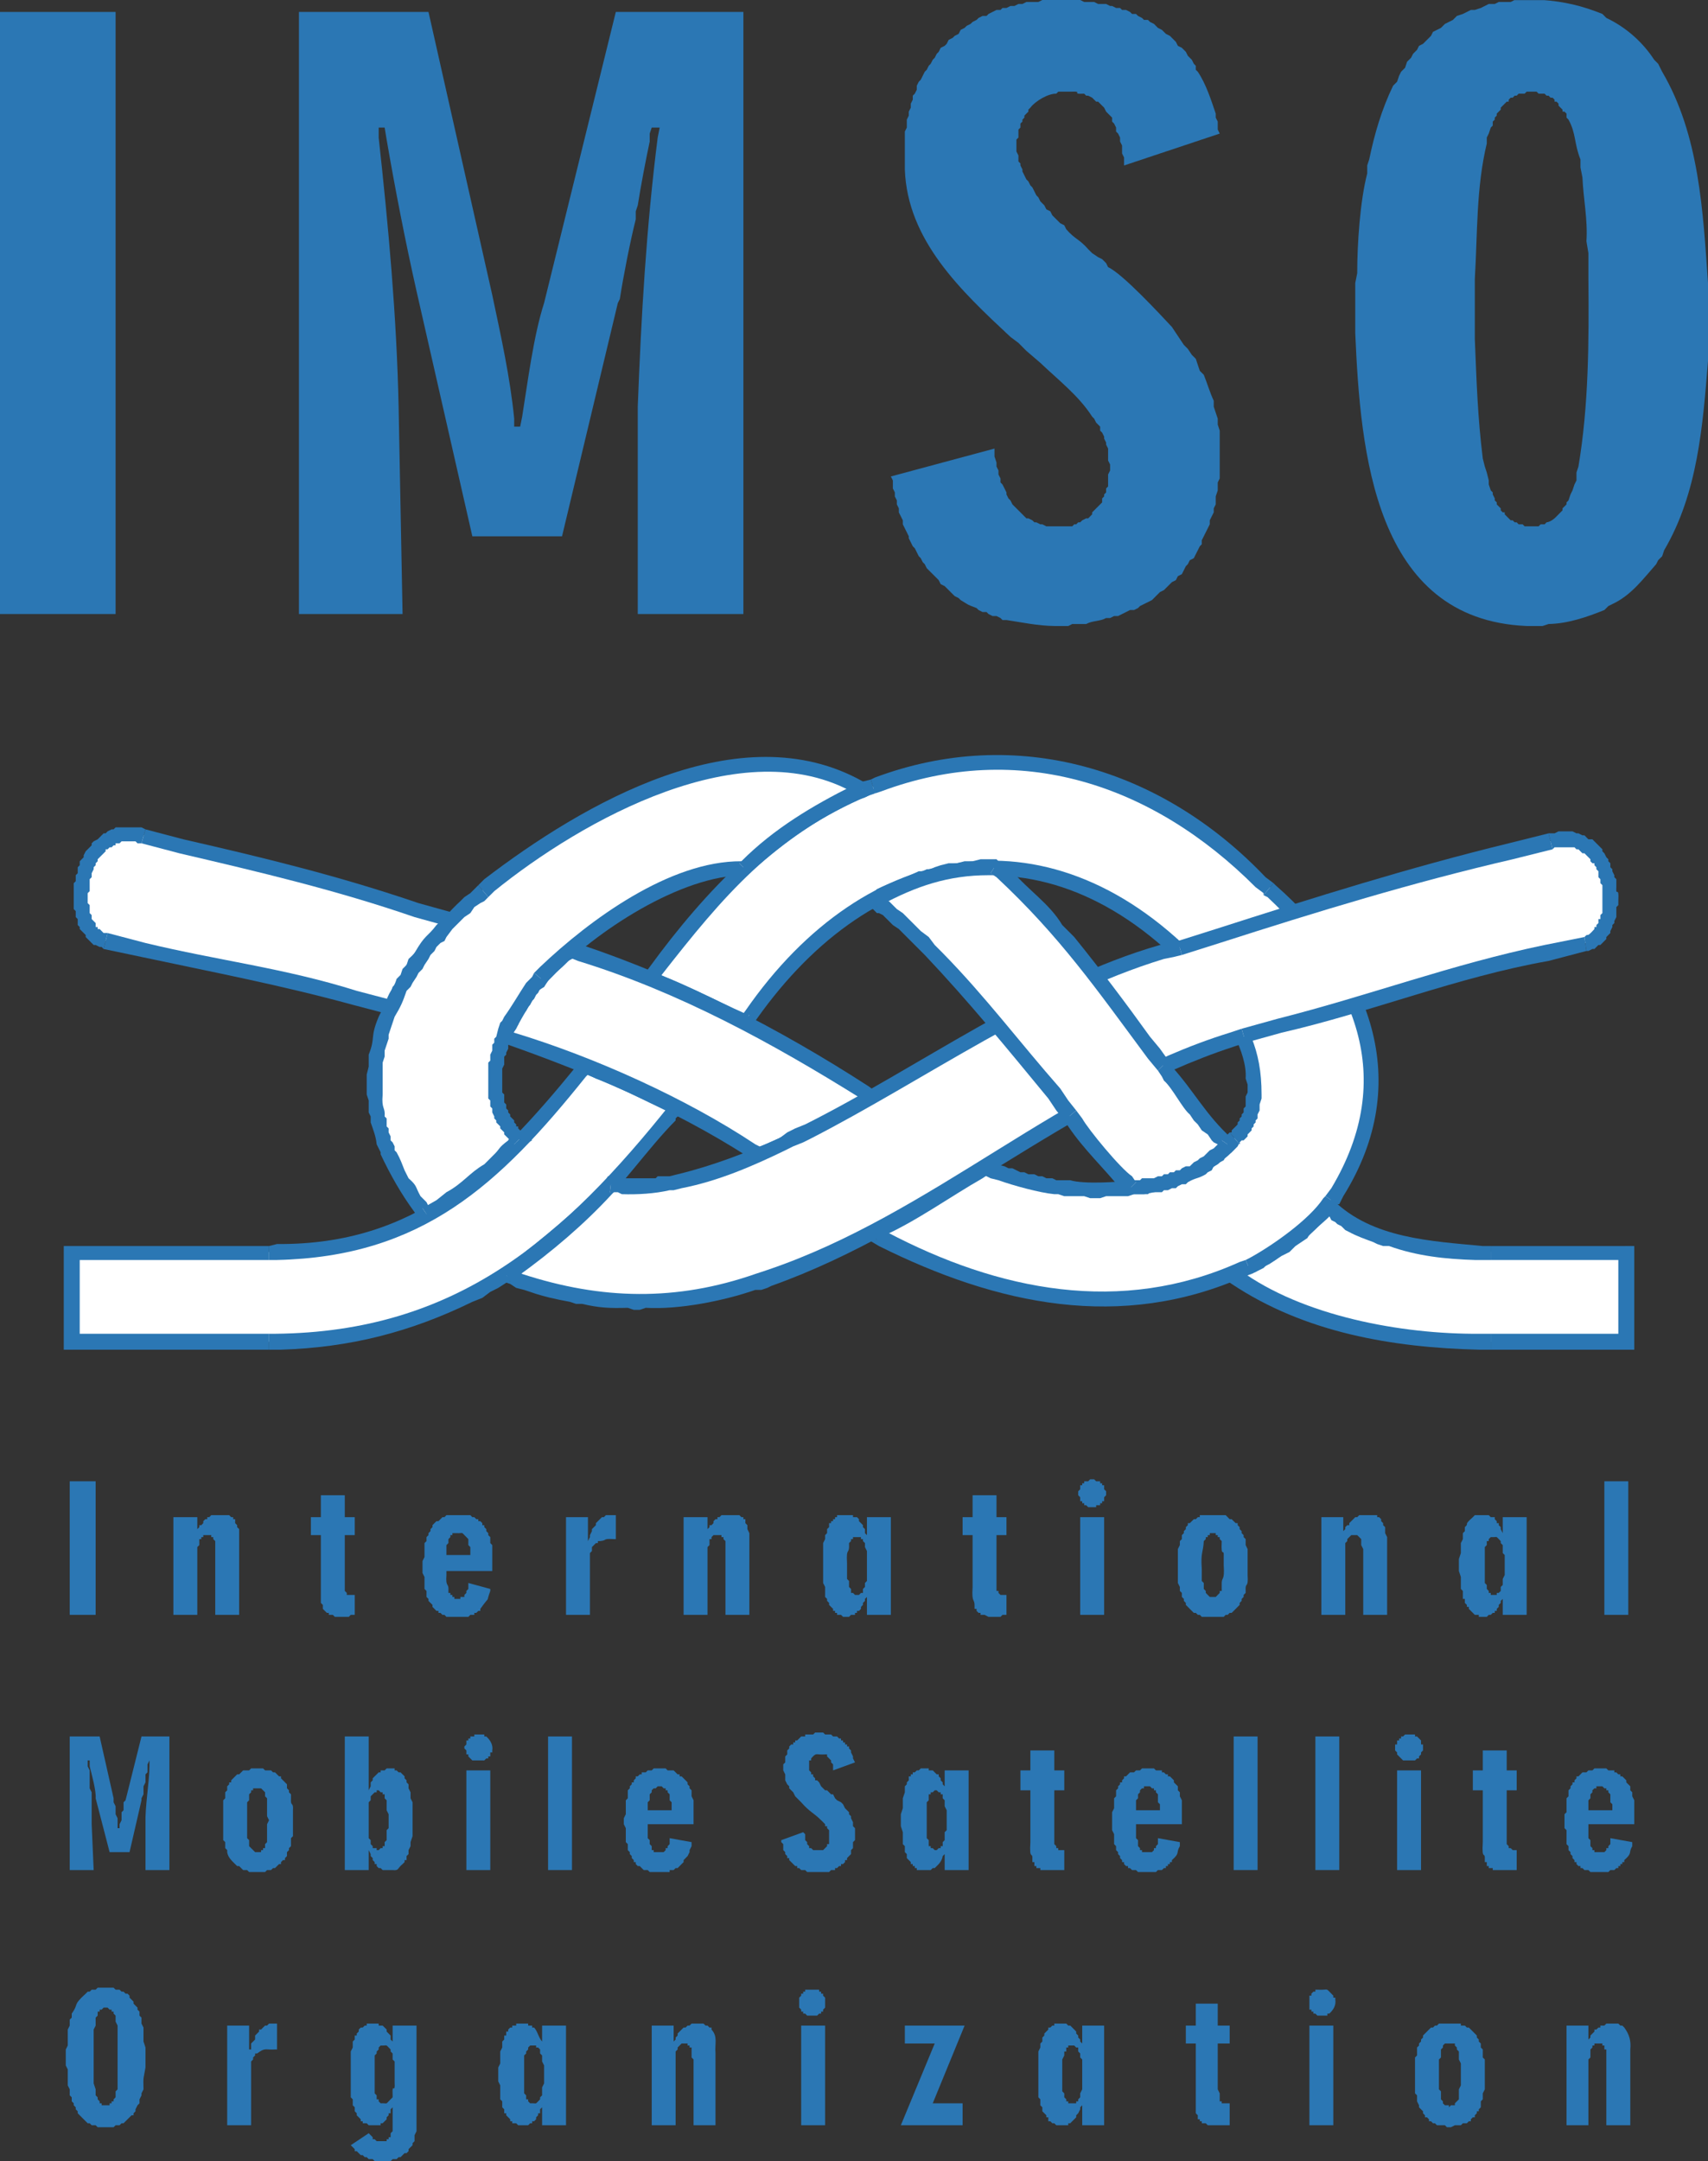 <?xml version="1.0" encoding="UTF-8"?>
<svg xmlns="http://www.w3.org/2000/svg" xmlns:xlink="http://www.w3.org/1999/xlink" width="466.4pt" height="589.94pt" viewBox="0 0 466.4 589.94" version="1.1">
<rect x="0" y="0" width="466.4" height="589.94" fill="#333333" stroke="none"/>
<defs>
<clipPath id="clip1">
  <path d="M 370.074 0.039 L 466.398 0.039 L 466.398 171 L 370.074 171 Z M 370.074 0.039 "/>
</clipPath>
<clipPath id="clip2">
  <path d="M 95.781 552.391 L 114 552.391 L 114 589.941 L 95.781 589.941 Z M 95.781 552.391 "/>
</clipPath>
</defs>
<g id="surface1">
<path style=" stroke:none;fill-rule:evenodd;fill:rgb(100%,100%,100%);fill-opacity:1;" d="M 19.59 366.262 L 73.469 366.262 C 125.242 365.559 153.797 341.324 183.949 303.129 L 185.035 302.586 L 182.312 300.957 C 175.465 297.535 169.727 295.539 163.27 292.246 L 160 291.16 L 158.371 292.793 C 135.34 321.449 113.008 342.469 73.469 341.77 L 19.59 341.77 L 19.59 366.262 "/>
<path style=" stroke:none;fill-rule:nonzero;fill:rgb(16.899%,46.7%,70.599%);fill-opacity:1;" d="M 19.59 368.438 L 73.469 368.438 L 73.469 364.09 L 19.59 364.09 L 19.59 368.438 "/>
<path style=" stroke:none;fill-rule:nonzero;fill:rgb(16.899%,46.7%,70.599%);fill-opacity:1;" d="M 183.949 304.219 L 183.949 300.41 L 183.402 300.957 C 153.816 338.102 124.68 363.629 75.102 364.09 L 73.469 364.09 L 73.469 368.438 L 76.734 368.438 C 95.383 367.848 111.91 363.734 128.98 355.375 L 131.699 354.297 L 133.879 352.656 L 136.059 351.566 C 144.059 346.445 152.289 341.059 158.91 334.152 L 160.547 333.07 L 161.633 331.434 C 169.426 324.516 176.938 313.422 184.492 305.855 L 184.492 305.309 L 185.035 304.766 L 185.582 304.766 L 185.582 304.219 L 186.121 300.41 L 185.582 304.219 L 189.391 302.586 L 186.121 300.41 "/>
<path style=" stroke:none;fill-rule:nonzero;fill:rgb(16.899%,46.7%,70.599%);fill-opacity:1;" d="M 161.633 292.246 L 159.453 292.793 L 162.723 294.422 C 168.188 296.32 176.184 300.508 181.773 303.129 L 183.949 304.219 L 186.125 300.41 L 183.402 299.32 C 175.602 295.98 169.242 292.258 161.09 288.98 L 158.914 289.523 L 161.09 288.98 L 159.453 288.434 L 158.914 289.523 "/>
<path style=" stroke:none;fill-rule:nonzero;fill:rgb(16.899%,46.7%,70.599%);fill-opacity:1;" d="M 73.469 343.949 L 75.648 343.949 C 115.266 343.047 136.266 323.496 160 293.879 L 161.633 292.246 L 158.914 289.523 L 157.281 291.16 C 134.777 318.758 113.406 339.906 75.648 339.59 L 73.469 340.141 "/>
<path style=" stroke:none;fill-rule:nonzero;fill:rgb(16.899%,46.7%,70.599%);fill-opacity:1;" d="M 17.414 341.77 L 19.59 343.949 L 73.469 343.949 L 73.469 340.141 L 19.59 340.141 L 17.414 341.77 L 19.59 340.141 L 17.414 340.141 L 17.414 341.77 "/>
<path style=" stroke:none;fill-rule:nonzero;fill:rgb(16.899%,46.7%,70.599%);fill-opacity:1;" d="M 19.59 368.438 L 21.77 366.262 L 21.77 341.77 L 17.414 341.77 L 17.414 366.262 L 19.59 368.438 L 17.414 366.262 L 17.414 368.438 L 19.59 368.438 "/>
<path style=" stroke:none;fill-rule:evenodd;fill:rgb(100%,100%,100%);fill-opacity:1;" d="M 444.09 341.77 L 404.902 341.77 C 396.355 342.246 389.129 340.387 380.961 339.051 L 379.871 338.508 L 378.238 337.961 C 374.023 336.34 366.812 333.352 363.547 330.344 L 362.996 329.254 L 362.457 328.715 L 361.367 329.793 C 357.797 336.012 344.031 344.852 337.426 347.219 L 336.875 347.219 L 336.875 347.758 L 335.785 347.758 L 337.426 348.848 C 357.859 362.25 382.98 366.465 407.082 366.262 L 444.09 366.262 L 444.09 341.77 "/>
<path style=" stroke:none;fill-rule:nonzero;fill:rgb(16.899%,46.7%,70.599%);fill-opacity:1;" d="M 407.082 343.949 L 444.09 343.949 L 444.09 340.141 L 407.082 340.141 L 407.082 343.949 "/>
<path style=" stroke:none;fill-rule:nonzero;fill:rgb(16.899%,46.7%,70.599%);fill-opacity:1;" d="M 364.086 329.793 L 360.828 329.793 L 361.367 330.891 L 361.906 331.434 L 362.996 331.973 L 363.547 333.07 L 364.633 333.609 L 365.176 334.152 L 366.266 334.699 L 367.355 335.781 L 368.445 336.328 C 370.375 337.395 372.875 338.285 374.973 339.051 L 376.062 339.59 L 377.691 340.141 L 379.32 340.141 C 386.797 342.852 394.785 343.719 402.723 343.949 L 407.082 343.949 L 407.082 340.141 L 404.902 340.141 C 390.953 338.793 374.75 338.121 364.086 327.625 L 360.828 327.625 L 364.086 327.625 L 362.457 325.445 L 360.828 327.625 "/>
<path style=" stroke:none;fill-rule:nonzero;fill:rgb(16.899%,46.7%,70.599%);fill-opacity:1;" d="M 337.426 346.129 L 336.332 349.934 L 336.875 349.934 L 337.426 349.387 L 338.504 349.387 L 339.594 348.848 L 341.23 347.758 L 342.863 347.219 L 344.492 346.129 L 346.672 345.035 L 348.301 343.949 L 349.391 342.855 L 351.57 341.77 L 352.66 340.688 C 356.531 338.332 359.711 335.406 362.457 331.973 L 362.996 330.891 L 364.086 329.793 L 360.828 327.625 L 360.277 328.715 L 359.188 329.254 C 356.727 332.652 354.68 334.152 351.57 336.879 L 350.48 337.422 L 349.391 338.508 C 345.246 340.527 340.852 343.902 336.875 345.578 L 335.785 345.578 L 334.695 349.387 L 335.785 345.578 L 330.887 346.129 L 334.695 349.387 "/>
<path style=" stroke:none;fill-rule:nonzero;fill:rgb(16.899%,46.7%,70.599%);fill-opacity:1;" d="M 407.082 364.09 L 403.812 364.09 C 382.812 364.23 355.699 359.301 338.504 346.676 L 337.426 346.129 L 334.695 349.387 L 336.332 350.484 C 356.309 363.789 380.145 367.848 403.812 368.438 L 407.082 368.438 "/>
<path style=" stroke:none;fill-rule:nonzero;fill:rgb(16.899%,46.7%,70.599%);fill-opacity:1;" d="M 446.27 366.262 L 444.09 364.09 L 407.082 364.09 L 407.082 368.438 L 444.09 368.438 L 446.27 366.262 L 444.09 368.438 L 446.27 368.438 L 446.27 366.262 "/>
<path style=" stroke:none;fill-rule:nonzero;fill:rgb(16.899%,46.7%,70.599%);fill-opacity:1;" d="M 444.09 340.141 L 441.91 341.77 L 441.91 366.262 L 446.27 366.262 L 446.27 341.77 L 444.09 340.141 L 446.27 341.77 L 446.27 340.141 L 444.09 340.141 "/>
<path style=" stroke:none;fill-rule:evenodd;fill:rgb(100%,100%,100%);fill-opacity:1;" d="M 340.684 345.578 L 337.426 347.219 C 305.047 361.133 271.141 353.699 241.094 337.961 L 238.367 336.879 L 240.004 335.781 C 248.543 331.281 259.625 325.078 267.215 319.465 L 268.848 318.367 L 273.203 320.547 L 274.832 320.547 L 275.922 321.094 L 277.012 321.637 L 278.102 321.637 L 279.184 322.176 L 280.273 322.176 L 281.91 322.723 L 283 323.273 L 285.723 323.273 L 286.809 323.812 L 287.898 323.812 L 289.527 324.352 L 292.25 324.352 C 297.18 325.203 302.551 325.172 307.484 324.352 L 309.125 324.352 L 310.754 323.812 L 313.473 323.812 L 315.109 323.273 L 316.191 323.273 L 317.281 322.723 L 318.922 322.176 L 320 322.176 L 321.09 321.637 L 322.18 321.094 L 323.27 320.547 L 324.359 320.547 L 325.449 320.004 L 325.988 319.465 L 327.078 318.914 L 328.168 318.367 L 328.715 317.824 L 329.797 317.285 L 330.348 316.734 L 330.887 316.188 L 331.977 316.188 L 335.785 312.379 L 336.332 311.297 L 336.875 310.75 L 337.965 310.207 L 338.504 309.117 L 339.055 308.57 L 340.145 306.398 L 340.684 305.855 C 346.211 292.863 337.867 277.098 329.258 267.215 L 321.09 259.051 C 285.402 225.617 244.516 231.586 212.793 266.664 L 209.523 271.02 L 206.262 274.828 L 203.539 279.188 L 201.906 278.098 C 194.324 274.957 187.078 270.996 179.051 268.301 L 177.414 267.215 L 180.684 262.859 C 212.52 217.445 263.496 191.664 316.742 219.867 L 320 221.496 L 323.816 224.223 C 370.16 253.336 401.164 309.934 342.863 344.496 L 341.773 345.035 L 340.684 345.578 "/>
<path style=" stroke:none;fill-rule:nonzero;fill:rgb(16.899%,46.7%,70.599%);fill-opacity:1;" d="M 237.285 334.699 L 237.285 338.508 L 240.004 340.141 C 272.184 356.172 306.121 363.531 340.145 348.305 L 341.773 347.758 L 340.145 343.949 L 338.504 344.496 C 306.129 359.113 272.594 352.348 242.184 336.328 L 239.453 334.699 L 239.453 338.508 L 237.285 334.699 L 234.016 336.328 L 237.285 338.508 "/>
<path style=" stroke:none;fill-rule:nonzero;fill:rgb(16.899%,46.7%,70.599%);fill-opacity:1;" d="M 269.934 316.734 L 267.754 316.734 C 258.723 323.059 248.996 328.641 239.453 334.152 L 237.285 334.699 L 239.453 338.508 L 241.094 337.422 C 250.051 333.461 259.625 326.578 268.305 321.637 L 269.934 320.547 L 268.305 320.547 L 269.934 316.734 L 268.848 316.188 L 267.754 316.734 "/>
<path style=" stroke:none;fill-rule:nonzero;fill:rgb(16.899%,46.7%,70.599%);fill-opacity:1;" d="M 310.754 322.176 L 309.125 322.176 C 305.305 322.73 295.844 323.289 292.25 322.176 L 288.441 322.176 L 287.352 321.637 L 285.723 321.637 L 284.629 321.094 L 283.543 321.094 L 282.453 320.547 L 280.82 320.547 L 279.73 320.004 L 278.645 320.004 L 277.555 319.465 L 276.465 318.914 L 275.375 318.914 L 274.293 318.367 L 272.113 317.824 L 269.934 316.734 L 268.305 320.547 L 270.477 321.637 L 272.652 322.176 C 276.605 323.609 283.844 325.594 287.898 325.984 L 288.98 325.984 L 290.621 326.531 L 296.055 326.531 L 297.688 327.082 L 300.414 327.082 L 302.047 326.531 L 308.031 326.531 L 309.664 325.984 L 311.293 325.984 L 310.754 325.984 L 310.754 322.176 L 310.211 322.176 "/>
<path style=" stroke:none;fill-rule:nonzero;fill:rgb(16.899%,46.7%,70.599%);fill-opacity:1;" d="M 335.785 309.117 L 334.695 310.207 C 332.703 312.988 329.754 314.664 327.078 316.734 L 325.988 317.285 L 325.449 317.824 L 324.359 317.824 L 323.27 318.367 L 322.73 318.914 L 321.637 319.465 L 320.551 319.465 L 319.461 320.004 L 318.371 320.547 L 317.281 320.547 L 315.652 321.094 L 314.562 321.094 L 313.473 321.637 L 311.844 321.637 L 310.754 322.176 L 310.754 325.984 L 312.383 325.984 C 321.965 324.406 331.293 320.086 337.965 312.926 L 338.504 311.84 L 338.504 312.379 L 335.785 309.117 L 335.246 309.668 "/>
<path style=" stroke:none;fill-rule:nonzero;fill:rgb(16.899%,46.7%,70.599%);fill-opacity:1;" d="M 327.629 268.301 L 329.258 269.934 L 330.348 271.566 C 334.352 277.184 340.676 287.324 340.145 294.422 L 340.684 296.059 L 340.684 298.23 L 340.145 299.32 L 340.145 302.039 L 339.594 302.586 L 339.594 303.676 L 339.055 304.219 L 339.055 304.766 L 338.504 305.309 L 338.504 305.855 L 337.965 306.398 L 337.965 306.938 L 337.426 307.484 L 336.875 308.027 L 336.332 308.57 L 336.332 309.117 L 335.785 309.117 L 338.504 312.379 L 338.504 311.84 L 339.055 311.297 L 339.594 311.297 L 340.684 310.207 L 340.684 309.668 L 341.23 309.117 L 341.773 308.57 L 341.773 308.027 L 342.324 307.484 L 342.324 306.938 L 342.863 306.398 L 342.863 305.855 L 343.402 305.309 L 343.402 304.219 L 343.953 303.129 L 343.953 301.5 L 344.492 299.867 L 344.492 298.777 C 344.492 286.199 340.719 279.57 333.613 269.391 L 331.977 267.215 L 330.887 265.582 L 327.629 268.301 "/>
<path style=" stroke:none;fill-rule:nonzero;fill:rgb(16.899%,46.7%,70.599%);fill-opacity:1;" d="M 202.453 280.82 L 205.172 280.273 C 236.684 233.898 285.039 223.07 325.449 266.121 L 327.629 268.301 L 330.887 265.582 L 328.715 263.402 C 287.898 219.637 236.453 228.309 203.539 275.918 L 201.906 278.098 L 204.625 277.008 L 202.453 280.82 L 204.086 281.906 L 205.172 280.273 "/>
<path style=" stroke:none;fill-rule:nonzero;fill:rgb(16.899%,46.7%,70.599%);fill-opacity:1;" d="M 175.785 266.121 L 176.875 269.391 L 178.504 269.934 C 186.371 272.871 193.789 276.742 201.359 280.273 L 202.453 280.82 L 204.625 277.008 L 202.996 276.465 C 195.613 273.211 187.652 268.91 180.137 266.121 L 178.504 265.578 L 179.594 268.848 L 175.785 266.121 L 174.695 268.301 L 176.875 269.391 "/>
<path style=" stroke:none;fill-rule:nonzero;fill:rgb(16.899%,46.7%,70.599%);fill-opacity:1;" d="M 237.824 212.789 L 235.645 213.332 C 211.688 223.027 192.438 243.328 177.414 263.949 L 175.785 266.121 L 179.594 268.848 L 180.684 266.121 C 197.5 244.637 211.422 228.004 237.285 217.145 L 238.914 216.598 "/>
<path style=" stroke:none;fill-rule:nonzero;fill:rgb(16.899%,46.7%,70.599%);fill-opacity:1;" d="M 347.762 241.09 L 345.582 239.457 C 317.309 209.707 277.598 197.77 238.914 212.246 L 237.824 212.789 L 238.914 216.598 L 240.547 216.059 C 278.254 201.934 314.73 213.969 342.863 242.18 L 345.043 243.809 L 345.043 244.355 L 345.043 243.809 L 345.043 244.355 "/>
<path style=" stroke:none;fill-rule:nonzero;fill:rgb(16.899%,46.7%,70.599%);fill-opacity:1;" d="M 365.176 328.715 L 365.715 328.715 L 366.805 326.531 C 386.496 295.012 373.82 264.004 348.301 241.633 L 347.762 241.09 L 345.043 244.355 L 346.133 244.898 C 369.879 267.215 381.711 293.965 363.547 324.352 L 361.906 326.531 L 365.176 328.715 L 365.715 328.715 "/>
<path style=" stroke:none;fill-rule:nonzero;fill:rgb(16.899%,46.7%,70.599%);fill-opacity:1;" d="M 341.773 347.758 L 342.863 347.207 L 345.043 346.129 L 346.133 345.035 L 348.301 343.949 L 349.938 342.855 L 352.109 341.77 L 353.75 340.141 L 357.008 337.961 C 357.762 336.27 362.312 333.195 364.086 330.891 L 364.633 329.793 L 365.176 328.715 L 361.906 326.531 L 361.367 327.082 C 357.531 332.953 347.344 340.066 341.23 343.398 L 340.145 343.949 L 341.773 347.758 "/>
<path style=" stroke:none;fill-rule:evenodd;fill:rgb(100%,100%,100%);fill-opacity:1;" d="M 155.648 259.051 L 158.371 260.141 C 185.789 269.582 212.039 282.426 236.195 298.23 L 238.375 299.867 L 237.285 300.41 L 235.645 300.957 L 234.559 302.039 C 229.473 304.547 224.379 306.914 219.32 309.668 L 217.148 310.75 L 214.422 311.84 C 204.148 317.305 207.777 314.645 194.832 307.484 L 188.301 304.219 C 172.02 295.516 159.113 290.371 142.039 284.082 L 137.688 282.996 L 138.23 281.363 L 138.777 279.727 C 141.207 276.438 143.051 272.395 145.852 269.391 L 146.938 267.758 L 149.664 265.035 L 150.203 264.492 L 150.75 263.402 L 151.836 262.859 L 152.383 262.312 L 154.016 260.684 L 155.102 260.141 L 155.648 259.051 "/>
<path style=" stroke:none;fill-rule:nonzero;fill:rgb(16.899%,46.7%,70.599%);fill-opacity:1;" d="M 239.453 301.5 L 239.453 298.23 L 237.285 296.602 C 212.793 280.746 186.586 267.273 158.914 257.961 L 156.191 257.414 L 155.102 261.223 L 157.824 262.312 C 185.336 270.758 210.805 284.703 235.105 299.867 L 237.285 301.5 L 237.285 298.23 L 239.453 301.5 L 242.184 299.867 L 239.453 298.23 "/>
<path style=" stroke:none;fill-rule:nonzero;fill:rgb(16.899%,46.7%,70.599%);fill-opacity:1;" d="M 206.262 316.734 L 207.895 317.285 C 217.809 312.113 228.852 307.898 238.375 302.039 L 239.453 301.5 L 237.285 298.23 L 236.195 298.777 C 227.223 303.379 218.289 308.273 208.984 312.379 L 206.262 313.477 L 208.438 313.477 L 206.262 316.734 L 207.352 317.285 L 207.895 317.285 "/>
<path style=" stroke:none;fill-rule:nonzero;fill:rgb(16.899%,46.7%,70.599%);fill-opacity:1;" d="M 135.512 281.906 L 137.145 284.625 C 160.266 292.719 183.367 302.395 204.086 315.648 L 206.262 316.734 L 208.438 313.477 L 206.262 312.379 C 187.23 299.746 162.305 288.555 140.41 281.906 L 138.23 280.82 L 139.32 283.539 L 135.512 281.906 L 134.969 284.086 L 137.145 284.625 "/>
<path style=" stroke:none;fill-rule:nonzero;fill:rgb(16.899%,46.7%,70.599%);fill-opacity:1;" d="M 156.191 257.414 L 154.562 257.414 L 153.473 258.504 C 151.777 259.914 149.633 261.754 148.027 263.402 L 146.395 265.035 L 145.309 266.664 C 141.305 271.477 140.066 273.789 137.145 279.188 L 136.598 280.82 L 135.512 281.906 L 139.32 283.539 L 139.867 282.453 L 140.957 280.82 C 142.73 277.156 144.973 273.98 146.938 270.477 L 148.574 269.391 L 149.664 267.758 C 150.531 265.926 153.152 264.789 155.102 262.312 L 156.191 261.77 L 157.281 260.684 L 155.102 261.223 L 156.191 257.414 L 155.648 256.871 L 154.562 257.414 "/>
<path style=" stroke:none;fill-rule:evenodd;fill:rgb(100%,100%,100%);fill-opacity:1;" d="M 39.184 228.027 L 49.523 230.75 C 71.691 235.965 91.996 241.609 113.742 248.16 L 123.535 251.434 L 121.906 252.516 C 116.082 258.844 111.176 265.953 107.758 273.746 L 107.211 275.375 L 96.871 272.656 L 89.254 270.48 L 82.719 268.848 C 75.898 267.066 69.051 264.875 62.039 264.492 L 58.777 263.402 L 53.879 262.312 L 47.344 261.223 L 39.184 259.051 L 28.844 256.875 L 26.668 255.785 L 26.121 255.238 L 25.031 254.695 L 22.312 249.254 C 21.504 239.559 24.234 227.641 35.918 227.484 L 37.547 228.027 L 39.184 228.027 "/>
<path style=" stroke:none;fill-rule:nonzero;fill:rgb(16.899%,46.7%,70.599%);fill-opacity:1;" d="M 124.625 252.516 L 124.082 249.254 L 114.285 246.531 C 92.602 239.133 72.352 234.203 50.07 229.113 L 39.727 226.395 L 38.637 230.203 L 48.98 232.93 C 71.094 238.094 91.676 242.941 113.199 250.344 L 122.992 253.062 L 121.906 249.797 L 124.625 252.516 L 127.352 250.344 L 124.082 249.254 "/>
<path style=" stroke:none;fill-rule:nonzero;fill:rgb(16.899%,46.7%,70.599%);fill-opacity:1;" d="M 106.664 277.008 L 108.848 275.918 C 112.941 268.156 116.719 260.129 123.535 254.152 L 124.625 252.516 L 121.906 249.797 L 119.184 252.516 C 116.594 255.953 116.219 254.887 113.199 260.141 L 111.02 263.402 L 109.93 265.035 L 109.387 266.664 L 108.301 268.301 L 107.211 269.391 L 106.664 271.02 L 106.121 272.656 L 105.031 274.289 L 107.758 273.199 L 106.664 277.008 L 108.301 277.555 L 108.848 275.918 "/>
<path style=" stroke:none;fill-rule:nonzero;fill:rgb(16.899%,46.7%,70.599%);fill-opacity:1;" d="M 28.297 259.051 L 38.637 261.223 C 58.918 265.551 76.27 268.82 96.324 274.289 L 106.664 277.008 L 107.758 273.199 L 97.414 270.477 C 77.742 264.277 59.711 262.234 39.727 257.414 L 29.387 254.695 L 28.297 259.051 "/>
<path style=" stroke:none;fill-rule:nonzero;fill:rgb(16.899%,46.7%,70.599%);fill-opacity:1;" d="M 39.727 226.395 L 38.637 225.852 L 31.566 225.852 L 31.02 226.395 L 30.477 226.395 L 29.387 226.938 L 28.844 227.484 L 28.297 227.484 L 27.754 228.027 L 27.211 228.574 L 26.668 229.117 L 25.578 229.664 L 25.031 230.203 L 25.031 230.75 L 23.398 232.383 L 22.852 233.473 L 22.852 234.012 L 21.77 235.102 L 21.77 236.191 L 21.223 236.734 L 21.223 238.371 L 20.68 238.91 L 20.68 240.547 L 20.133 241.09 L 20.133 248.16 L 20.68 248.707 L 20.68 250.344 L 21.223 250.887 L 21.223 252.516 L 21.77 253.062 L 21.77 253.605 L 22.312 254.152 L 22.852 254.695 L 23.398 255.238 L 23.398 255.785 L 25.031 257.414 L 25.578 257.961 L 26.121 257.961 L 27.211 258.504 L 27.754 258.504 L 28.297 259.051 L 29.387 254.695 L 28.297 254.695 L 27.754 254.152 L 27.211 253.605 L 26.668 253.605 L 26.668 253.062 L 26.121 253.062 L 26.121 251.977 L 25.031 250.887 L 25.031 249.797 L 24.488 249.254 L 24.488 247.078 L 23.945 246.531 L 23.945 243.809 L 24.488 243.27 L 24.488 240 L 25.031 239.457 L 25.031 238.371 L 25.578 237.281 L 25.578 236.734 L 26.121 236.191 L 26.121 235.648 L 26.668 235.102 L 26.668 234.559 L 28.844 232.383 L 28.844 231.84 L 29.387 231.84 L 29.93 231.293 L 30.477 231.293 L 31.02 230.75 L 31.566 230.75 L 31.566 230.203 L 32.648 230.203 L 33.195 229.664 L 37.004 229.664 L 37.547 230.203 L 38.637 230.203 "/>
<path style=" stroke:none;fill-rule:evenodd;fill:rgb(100%,100%,100%);fill-opacity:1;" d="M 116.465 331.434 L 120.273 329.254 C 128.383 323.426 134.934 319.18 140.957 311.84 L 142.039 311.297 L 140.957 310.207 L 140.41 309.668 L 139.32 308.57 C 134.266 299.477 134.234 295.203 136.598 285.172 L 137.145 283.539 L 138.23 281.906 C 141.996 271.184 154.484 259.023 163.809 253.062 L 165.441 251.434 L 167.621 250.344 L 169.254 249.254 L 171.43 247.617 C 180.191 242.656 192.395 237.324 202.453 236.734 L 204.086 236.734 C 207.836 231.82 224.371 219.953 230.746 218.23 L 232.387 217.145 L 234.016 216.598 L 235.645 215.508 L 233.477 214.426 C 183.867 187.738 65.414 268.066 113.199 327.625 L 116.465 331.434 "/>
<path style=" stroke:none;fill-rule:nonzero;fill:rgb(16.899%,46.7%,70.599%);fill-opacity:1;" d="M 140.41 312.379 L 140.41 309.668 L 139.32 310.207 L 138.777 311.297 C 135.621 313.707 137.062 313.121 134.422 315.648 L 132.246 317.824 C 128.156 320.172 126.359 323.078 121.906 325.445 L 119.184 327.625 L 115.375 329.793 L 117.555 333.07 L 121.363 330.891 C 130.449 324.477 136.379 320.402 143.129 312.379 L 143.129 309.668 L 143.129 312.379 L 145.305 311.297 L 143.129 309.668 "/>
<path style=" stroke:none;fill-rule:nonzero;fill:rgb(16.899%,46.7%,70.599%);fill-opacity:1;" d="M 145.852 265.582 L 145.305 266.664 L 144.766 267.215 L 143.676 268.301 C 141.734 271.234 139.676 274.828 137.688 277.555 L 137.145 278.641 L 136.598 279.188 L 136.059 280.82 L 135.512 282.996 L 134.969 283.539 L 134.969 284.625 L 134.422 285.172 L 134.422 286.805 L 133.879 287.895 L 133.879 289.523 L 133.332 290.07 L 133.332 299.867 L 133.879 300.41 L 133.879 302.039 L 134.422 302.586 L 134.422 303.676 L 134.969 304.766 L 134.969 305.309 L 135.512 305.855 L 135.512 306.398 L 136.059 306.938 L 136.598 307.484 L 136.598 308.027 L 137.145 308.57 L 137.688 309.117 L 137.688 309.668 L 140.41 312.379 L 143.129 309.668 L 142.586 309.117 L 142.586 308.57 L 142.039 308.57 L 141.496 308.027 L 141.496 307.484 L 140.957 307.484 L 140.957 306.938 L 140.41 306.398 L 140.41 305.855 L 139.867 305.309 L 139.32 304.766 L 139.32 304.219 L 138.777 303.676 L 138.777 303.129 L 138.23 302.586 L 138.23 301.5 L 137.688 300.957 L 137.688 298.777 L 137.145 298.23 L 137.145 291.703 L 137.688 290.613 L 137.688 288.434 L 138.23 287.895 L 138.23 287.352 L 138.777 286.262 L 138.777 285.172 L 139.32 284.086 L 139.867 282.453 L 140.41 281.363 L 140.957 280.273 L 141.496 279.727 L 141.496 278.641 L 142.039 278.098 L 142.586 277.008 L 143.676 275.918 L 144.223 274.828 L 144.766 274.289 L 145.305 273.199 L 145.852 272.656 L 146.395 271.566 L 146.938 271.02 L 147.484 269.934 L 148.574 269.391 L 149.117 268.301 L 145.852 265.582 "/>
<path style=" stroke:none;fill-rule:nonzero;fill:rgb(16.899%,46.7%,70.599%);fill-opacity:1;" d="M 201.906 235.648 L 203.539 235.102 L 202.453 235.102 C 182.934 234.988 161.062 251.027 147.484 263.949 L 145.852 265.582 L 149.117 268.301 L 150.75 266.664 C 162.578 254.324 185.895 238.859 203.539 238.91 L 204.625 238.371 L 203.539 238.91 L 204.086 238.91 L 204.625 238.371 "/>
<path style=" stroke:none;fill-rule:nonzero;fill:rgb(16.899%,46.7%,70.599%);fill-opacity:1;" d="M 234.559 217.145 L 234.559 213.879 L 232.926 214.426 C 221.961 219.887 211.277 226.23 202.453 235.102 L 201.906 235.648 L 204.625 238.371 L 205.172 237.828 C 214.957 229.344 222.926 223.621 234.559 218.23 L 236.195 217.688 L 236.734 213.879 L 236.195 217.688 L 239.453 216.055 L 236.734 213.879 "/>
<path style=" stroke:none;fill-rule:nonzero;fill:rgb(16.899%,46.7%,70.599%);fill-opacity:1;" d="M 133.332 244.898 L 134.969 243.266 C 158.969 223.848 202.996 199.141 233.477 216.598 L 234.559 217.145 L 236.734 213.879 L 235.645 213.332 C 202.008 194.441 159.281 219.332 132.246 240 L 130.613 241.633 "/>
<path style=" stroke:none;fill-rule:nonzero;fill:rgb(16.899%,46.7%,70.599%);fill-opacity:1;" d="M 115.375 329.793 L 118.098 330.344 L 117.008 329.254 L 116.465 328.164 L 114.828 326.531 C 113.277 323.734 114.023 323.848 111.562 321.637 L 110.477 319.465 C 109.707 317.551 109.395 316.543 108.301 314.559 L 107.758 314.016 L 107.758 312.926 L 107.211 311.84 L 106.664 311.297 L 106.664 310.207 L 106.121 309.117 L 106.121 308.027 L 105.578 307.484 L 105.578 305.309 L 105.031 304.766 C 105.254 302.18 104.129 302.844 104.492 298.777 L 104.492 290.07 L 105.031 288.434 L 105.031 286.805 L 106.121 283.539 L 106.121 282.453 L 106.664 280.82 L 107.758 277.555 C 109.469 274.688 109.93 273.625 111.02 270.477 L 112.109 269.391 L 112.656 268.301 L 113.742 266.664 L 114.285 265.582 L 115.375 264.492 L 115.918 263.402 L 117.008 261.77 L 117.555 260.684 L 118.641 259.594 L 119.184 258.504 L 120.273 257.414 L 121.363 256.871 L 121.906 255.785 L 123.535 253.605 L 125.172 251.977 L 126.805 250.344 L 128.434 249.254 L 129.523 247.617 L 131.16 246.531 L 132.246 245.988 L 133.332 244.898 L 130.613 241.633 L 128.434 243.809 L 126.805 244.898 L 125.715 245.988 C 122.957 248.535 120.523 251.32 118.098 254.152 L 117.008 255.238 L 116.465 256.324 C 113.391 259.016 114.637 259.086 111.562 261.77 L 111.02 263.402 L 109.93 264.492 L 109.387 266.121 L 108.301 267.215 C 107.301 270.551 106.148 270.18 105.031 274.828 L 103.945 276.465 L 103.402 277.555 C 100.934 283.477 102.633 283.004 100.68 287.895 L 100.68 291.16 L 100.137 293.336 L 100.137 298.777 L 100.68 300.41 L 100.68 303.676 L 101.223 304.766 L 101.223 306.398 C 101.914 308.41 102.648 310.219 102.859 312.379 L 103.945 314.559 L 103.945 315.105 C 106.578 320.688 109.582 326 113.199 330.891 L 113.742 331.973 L 114.828 333.07 L 117.555 333.07 L 114.828 333.07 L 115.918 334.152 L 117.555 333.07 "/>
<path style=" stroke:none;fill-rule:evenodd;fill:rgb(100%,100%,100%);fill-opacity:1;" d="M 339.594 282.996 L 333.066 284.625 C 271.797 305.797 215.352 373.781 145.309 350.484 L 138.23 348.305 L 140.41 346.676 C 148.91 340.227 158.371 332.73 165.441 324.902 L 166.531 323.273 L 170.887 323.812 L 174.695 323.812 L 179.051 323.273 C 214.621 319.039 254.215 287.074 287.352 272.109 L 292.25 269.391 L 297.688 267.215 C 331.887 254.27 376.496 241.523 412.52 232.383 L 423.406 229.664 L 425.039 229.117 L 429.395 229.117 C 433.035 230.957 435.293 231.477 437.012 235.648 L 438.102 236.734 L 438.641 237.828 C 438.707 241.391 440.883 245.152 439.191 248.707 L 439.191 250.344 L 438.641 251.434 L 438.641 252.516 L 438.102 253.605 L 436.473 255.238 L 435.922 256.332 L 433.742 257.414 L 432.664 257.414 L 422.316 260.141 L 413.609 262.312 L 406.535 263.949 L 400.555 265.582 C 391.289 267.938 379.516 271.078 370.613 274.289 L 364.633 275.918 L 358.098 278.098 L 349.391 280.273 L 339.594 282.996 "/>
<path style=" stroke:none;fill-rule:nonzero;fill:rgb(16.899%,46.7%,70.599%);fill-opacity:1;" d="M 137.145 346.129 L 137.688 349.934 L 139.32 350.484 L 140.957 351.566 L 143.129 352.113 L 144.766 352.656 C 148.363 353.938 151.977 354.703 155.648 355.375 L 157.281 355.926 L 158.914 355.926 C 163.773 357.051 166.441 357.137 171.43 357.004 L 173.062 357.555 L 174.695 357.555 L 176.328 357.004 C 185.445 357.535 197.664 355.109 206.262 352.113 L 207.895 352.113 L 209.523 351.566 L 210.613 351.027 C 255.957 334.91 291.336 300.609 336.875 285.719 L 340.145 284.625 L 339.055 280.82 L 337.426 281.363 L 335.785 281.906 C 290.125 296.023 254.672 331.441 209.523 346.676 L 207.895 347.219 L 206.262 347.758 C 184.762 355.25 164.281 354.852 142.586 347.758 L 140.957 346.676 L 138.777 346.129 L 139.32 349.934 L 137.145 346.129 L 133.879 348.305 L 137.688 349.934 "/>
<path style=" stroke:none;fill-rule:nonzero;fill:rgb(16.899%,46.7%,70.599%);fill-opacity:1;" d="M 167.078 321.094 L 165.441 322.176 C 157.426 330.605 148.383 337.801 139.32 345.035 L 137.145 346.129 L 139.32 349.934 L 141.496 348.305 C 150.703 341.672 159.465 334.258 167.078 325.984 L 168.168 324.902 L 166.531 325.445 L 167.078 321.094 L 165.988 321.094 L 165.441 322.176 "/>
<path style=" stroke:none;fill-rule:nonzero;fill:rgb(16.899%,46.7%,70.599%);fill-opacity:1;" d="M 321.637 256.871 L 321.637 256.324 L 319.461 257.414 L 316.742 257.961 C 283.203 267.531 250.898 291.375 219.867 306.938 L 217.148 308.027 L 214.969 309.117 L 212.793 310.75 C 203.723 314.684 194.652 318.23 185.035 320.547 L 182.859 321.094 L 179.594 321.094 L 179.051 321.637 L 168.168 321.637 L 167.078 321.094 L 166.531 325.445 L 168.707 325.445 L 169.797 325.984 C 174.055 326.125 178.82 325.844 182.859 324.902 L 183.949 324.902 L 186.125 324.352 C 196.117 322.406 205.445 318.367 214.422 314.016 L 216.602 312.926 L 219.32 311.84 L 221.5 310.75 C 252.496 294.82 284.348 271.93 317.828 261.77 L 320.551 261.223 L 322.73 260.684 "/>
<path style=" stroke:none;fill-rule:nonzero;fill:rgb(16.899%,46.7%,70.599%);fill-opacity:1;" d="M 422.867 227.484 L 411.98 230.203 C 384.441 236.918 358.938 244.969 331.977 253.605 L 321.637 256.875 L 322.73 260.684 L 333.066 257.414 C 359.754 248.848 385.727 240.883 413.07 234.559 L 423.957 231.84 "/>
<path style=" stroke:none;fill-rule:nonzero;fill:rgb(16.899%,46.7%,70.599%);fill-opacity:1;" d="M 433.203 259.594 L 433.742 259.594 L 434.836 259.051 L 435.383 259.051 L 436.473 257.961 L 437.012 257.961 L 438.641 256.324 L 438.641 255.785 L 439.191 255.238 L 439.734 254.695 L 439.734 254.152 L 440.281 253.062 L 440.281 252.516 L 440.82 251.977 L 440.82 251.434 L 441.371 250.344 L 441.371 247.617 L 441.91 247.078 L 441.91 245.988 C 442.141 241.426 441.176 245.098 441.371 242.18 L 441.371 240 L 440.82 239.457 L 440.82 238.91 L 440.281 237.828 L 440.281 237.281 L 439.734 236.734 L 439.734 235.648 L 439.191 235.102 L 439.191 234.559 L 438.641 234.012 L 438.102 232.93 L 437.562 232.383 L 437.562 231.84 L 434.836 229.113 L 433.742 229.113 L 433.203 228.574 L 432.664 228.027 L 432.113 228.027 L 431.023 227.484 L 430.484 227.484 L 429.395 226.938 L 425.586 226.938 L 424.496 227.484 L 422.867 227.484 L 423.957 231.84 L 424.496 231.293 L 425.039 231.293 C 426.488 231.293 427.941 231.293 429.395 231.293 L 429.938 231.293 L 430.484 231.84 L 431.023 231.84 L 432.113 232.93 L 432.664 232.93 L 433.203 233.473 L 434.293 234.559 L 434.293 235.102 L 434.836 235.648 L 435.383 235.648 L 435.383 236.191 L 435.922 236.734 L 435.922 237.281 L 436.473 237.828 L 436.473 239.457 L 437.012 240 L 437.012 241.09 L 437.562 241.633 L 437.562 249.254 L 437.012 249.797 L 437.012 250.887 L 436.473 250.887 L 436.473 251.977 L 435.922 252.516 L 435.922 253.062 L 435.383 253.062 L 435.383 253.605 C 432.859 256.453 433.957 254.359 432.664 255.785 L 432.113 255.785 L 432.664 255.785 L 433.203 259.594 "/>
<path style=" stroke:none;fill-rule:nonzero;fill:rgb(16.899%,46.7%,70.599%);fill-opacity:1;" d="M 340.145 284.625 L 349.938 281.906 C 374.539 276.258 397.984 266.691 422.867 262.312 L 433.203 259.594 L 432.664 255.785 L 421.777 257.961 C 396.32 263.246 373.883 271.766 348.852 278.098 L 339.055 280.82 "/>
<path style=" stroke:none;fill-rule:evenodd;fill:rgb(100%,100%,100%);fill-opacity:1;" d="M 309.125 324.352 L 307.484 322.723 C 285.426 298.852 266.367 267.113 239.453 246.531 L 238.375 245.988 L 241.633 244.355 C 246.844 241.602 249.227 240.57 254.699 238.91 L 255.242 238.91 L 257.418 238.371 C 273.922 235.129 270.156 235.375 281.363 245.445 L 283 247.078 L 284.082 248.707 L 285.723 250.344 L 287.352 251.977 C 296.227 261.961 304.258 273.398 312.383 284.086 L 315.109 287.352 L 317.828 291.16 L 318.371 292.246 L 319.461 293.336 L 320.551 294.969 L 321.637 296.059 L 323.27 298.777 L 325.449 301.5 L 326.535 303.129 L 327.629 304.219 L 328.715 305.855 L 329.797 306.938 L 330.887 308.57 L 332.527 309.668 L 335.246 312.379 L 334.695 312.926 L 334.156 314.016 L 333.066 314.559 L 331.434 316.188 L 330.348 316.734 L 328.715 318.367 L 328.168 318.367 L 327.078 318.914 L 326.535 319.465 L 325.449 320.004 L 324.898 320.547 L 323.816 321.094 L 322.73 321.094 L 322.18 321.637 L 321.09 321.637 L 320.008 322.176 L 319.461 322.723 L 317.281 322.723 L 316.742 323.273 L 315.652 323.273 L 315.109 323.812 L 310.754 323.812 L 309.664 324.352 L 309.125 324.352 "/>
<path style=" stroke:none;fill-rule:nonzero;fill:rgb(16.899%,46.7%,70.599%);fill-opacity:1;" d="M 290.621 305.852 L 291.707 307.484 C 295.977 313.812 301.25 318.668 305.855 324.352 L 307.484 325.445 L 310.211 322.723 L 309.125 321.094 C 306.051 319.074 297.207 308.375 295.516 305.309 L 293.879 303.129 "/>
<path style=" stroke:none;fill-rule:nonzero;fill:rgb(16.899%,46.7%,70.599%);fill-opacity:1;" d="M 237.285 244.355 L 237.285 247.617 L 237.824 248.16 L 238.375 248.16 L 239.453 249.254 L 240.004 249.254 L 241.094 249.797 L 241.633 250.344 L 242.184 250.887 L 243.812 252.516 L 245.445 253.605 L 252.52 260.684 C 264.551 273.391 275.125 286.363 286.262 299.867 L 288.441 303.129 L 290.621 305.855 L 293.879 303.129 L 291.707 300.41 L 289.527 297.145 C 278.402 284.504 269.227 272.184 257.418 260.141 L 255.242 257.961 L 253.609 255.785 L 251.43 254.152 L 249.801 252.516 L 248.164 250.887 L 246.531 249.254 L 244.902 248.16 L 242.723 245.988 L 241.633 245.988 L 240.004 244.355 L 239.453 244.355 L 239.453 247.617 L 237.285 244.355 L 234.016 245.988 L 237.285 247.617 "/>
<path style=" stroke:none;fill-rule:nonzero;fill:rgb(16.899%,46.7%,70.599%);fill-opacity:1;" d="M 272.652 235.102 L 271.566 234.559 L 267.754 234.559 L 265.578 235.102 L 263.406 235.102 L 261.227 235.648 L 259.051 235.648 L 256.871 236.191 L 255.242 236.734 L 254.148 237.281 L 253.062 237.281 L 251.973 237.828 L 250.891 237.828 C 247.125 239.594 243.266 240.871 239.453 242.719 L 238.367 243.809 L 237.285 244.355 L 239.453 247.617 L 240.547 247.078 C 250.121 241.914 258.969 238.91 269.934 238.91 L 271.566 238.91 L 270.477 238.371 L 272.652 235.102 L 272.113 234.559 L 271.566 234.559 "/>
<path style=" stroke:none;fill-rule:nonzero;fill:rgb(16.899%,46.7%,70.599%);fill-opacity:1;" d="M 318.922 289.523 L 319.461 290.07 L 316.742 286.262 L 314.023 282.996 C 307.379 273.746 300.426 264.539 293.336 255.785 L 291.707 254.152 L 290.07 252.516 C 286.598 246.656 280.688 242.934 276.465 237.828 L 274.293 236.734 L 272.652 235.102 L 270.477 238.371 L 272.113 239.457 C 289.398 255.586 299.344 269.914 313.473 288.98 L 316.191 292.246 "/>
<path style=" stroke:none;fill-rule:nonzero;fill:rgb(16.899%,46.7%,70.599%);fill-opacity:1;" d="M 336.875 313.477 L 336.332 310.75 C 329.32 304.445 326.148 297.973 320.008 291.16 L 318.922 289.523 L 316.191 292.246 L 317.281 293.879 L 317.828 294.969 C 320.152 296.992 322.871 302.578 324.898 304.219 L 325.988 305.855 L 327.078 306.938 L 328.168 308.57 L 329.797 309.668 L 330.887 311.297 L 331.434 311.84 L 332.527 312.379 L 333.066 312.926 L 333.613 314.016 L 333.613 311.297 L 336.875 313.477 L 337.965 311.84 L 336.332 310.75 "/>
<path style=" stroke:none;fill-rule:nonzero;fill:rgb(16.899%,46.7%,70.599%);fill-opacity:1;" d="M 307.484 325.445 L 309.125 325.984 L 313.473 325.984 L 314.023 325.445 L 317.281 325.445 L 317.828 324.902 L 318.922 324.902 L 320.008 324.352 L 321.09 324.352 L 321.637 323.812 L 322.73 323.273 L 323.816 323.273 L 324.359 322.723 C 326.52 321.449 327.086 321.82 329.258 320.547 L 329.797 320.004 L 330.887 319.465 L 331.434 318.367 L 332.527 317.824 L 333.066 317.285 L 334.156 316.734 L 334.695 315.648 L 335.246 315.105 L 336.332 314.559 L 336.875 313.477 L 333.613 311.297 L 331.434 313.477 L 330.348 314.016 L 328.715 315.648 L 327.629 316.188 L 327.078 316.734 L 325.988 317.285 L 325.449 317.824 L 324.898 318.367 L 323.816 318.367 L 322.73 318.914 L 322.18 319.465 L 321.09 319.465 L 320.551 320.004 L 319.461 320.004 L 318.922 320.547 L 317.828 320.547 L 317.281 321.094 L 316.191 321.094 L 315.109 321.637 L 311.844 321.637 L 311.293 322.176 L 309.125 322.176 L 310.211 322.723 L 307.484 325.445 L 308.031 325.984 L 309.125 325.984 "/>
<path style=" stroke:none;fill-rule:nonzero;fill:rgb(16.899%,46.7%,70.599%);fill-opacity:1;" d="M 0 167.617 L 31.566 167.617 L 31.566 3.262 L 0 3.262 L 0 167.617 "/>
<path style=" stroke:none;fill-rule:evenodd;fill:rgb(16.899%,46.7%,70.599%);fill-opacity:1;" d="M 81.633 167.617 L 81.633 3.262 L 117.008 3.262 L 134.422 80.539 C 136.797 91.801 139.297 102.953 140.41 114.285 L 140.41 116.461 L 142.039 116.461 L 142.586 113.738 C 144.109 104.316 145.668 91.727 148.574 82.719 L 168.16 3.262 L 202.996 3.262 L 202.996 167.617 L 174.152 167.617 L 174.152 111.02 C 175.094 86.277 176.48 62.141 179.594 37.551 L 180.137 34.824 L 177.961 34.824 L 177.414 36.461 L 177.414 38.633 C 176.266 44.016 175.008 50.656 174.152 56.055 L 173.605 57.684 L 173.605 59.863 C 172.102 65.809 170.188 75.562 169.254 81.629 L 168.707 82.719 L 153.473 146.395 L 128.98 146.395 L 113.738 79.453 C 110.648 65.695 107.973 51.988 105.578 38.094 L 105.031 34.824 L 103.402 34.824 L 103.402 37.551 C 106.07 61.777 108.336 86.609 108.848 111.02 L 109.93 167.617 L 81.633 167.617 "/>
<path style=" stroke:none;fill-rule:evenodd;fill:rgb(16.899%,46.7%,70.599%);fill-opacity:1;" d="M 243.266 130.062 L 271.566 122.449 L 271.566 124.629 L 272.113 126.258 L 272.113 127.348 L 272.652 128.434 L 272.652 129.52 L 273.203 130.609 L 273.203 131.699 L 273.746 132.242 L 274.832 134.418 L 274.832 134.965 L 275.375 136.055 L 275.922 136.598 L 276.465 137.688 L 277.012 138.234 L 278.102 139.316 L 279.191 140.406 L 279.73 140.953 L 280.273 141.496 L 280.82 141.496 L 281.91 142.039 L 282.453 142.582 L 283 142.582 L 284.082 143.125 L 284.629 143.125 L 285.723 143.672 L 292.797 143.672 L 293.336 143.125 L 293.879 143.125 L 294.426 142.582 L 294.969 142.582 L 295.516 142.039 L 296.605 141.496 L 297.148 141.496 L 297.688 140.953 L 298.234 140.406 L 298.234 139.863 L 300.957 137.141 L 300.957 136.055 L 301.504 135.508 L 301.504 134.965 L 302.047 134.418 L 302.047 133.332 L 302.586 132.789 L 302.586 129.52 L 303.133 128.434 L 303.133 126.801 L 302.586 125.711 L 302.586 122.449 L 302.047 121.359 L 302.047 120.812 L 301.504 119.73 L 301.504 119.184 L 300.957 118.094 L 300.414 117.551 L 300.414 116.461 L 299.324 115.371 L 298.777 114.285 L 298.234 113.738 C 294.586 108.027 288.973 103.719 284.082 99.047 L 280.273 95.781 L 278.102 93.602 L 275.922 91.973 C 262.426 79.379 247.781 65.637 247.082 46.258 L 247.082 35.914 L 247.621 34.824 L 247.621 32.652 L 248.164 31.562 L 248.164 30.473 L 248.711 29.387 L 248.711 28.297 L 249.25 27.207 L 249.25 26.117 L 249.801 25.574 L 250.344 24.488 L 250.344 23.398 L 250.891 22.309 L 251.43 21.766 L 252.52 19.59 L 253.062 19.047 L 253.609 17.957 L 254.148 17.41 L 254.699 16.32 L 255.242 15.781 L 255.789 14.691 L 256.328 14.148 L 256.871 13.055 L 257.961 12.512 L 258.508 11.969 L 259.051 10.883 L 260.141 10.34 L 260.688 9.793 L 261.77 9.246 L 262.32 8.156 L 263.406 7.613 L 263.949 7.07 L 265.035 6.523 L 265.586 5.984 L 266.668 5.438 L 267.215 4.895 L 268.305 4.352 L 269.395 4.352 L 269.934 3.805 L 272.113 2.715 L 273.203 2.715 L 273.746 2.176 L 274.832 2.176 L 275.922 1.629 L 277.012 1.629 L 278.102 1.086 L 279.191 1.086 L 280.273 0.539 L 283.543 0.539 L 284.629 -0.004 L 294.969 -0.004 L 296.055 0.539 L 298.777 0.539 L 299.867 1.086 L 302.047 1.086 L 303.133 1.629 L 303.676 1.629 L 304.766 2.176 L 305.855 2.176 L 306.402 2.715 L 307.484 2.715 L 308.574 3.262 L 309.125 3.805 L 310.211 3.805 L 310.754 4.352 L 311.844 4.895 L 312.383 5.438 L 313.473 5.438 L 314.023 5.984 L 315.109 6.523 L 315.652 7.07 L 316.191 7.613 L 317.281 8.156 L 318.371 9.246 L 319.461 9.793 L 321.09 11.422 L 321.637 12.512 L 322.73 13.055 L 323.816 14.148 L 324.359 15.234 L 325.449 16.32 L 325.988 17.41 L 326.535 17.957 L 326.535 19.047 L 327.078 19.59 C 329.309 22.879 330.719 27.316 331.977 31.016 L 331.977 32.105 L 332.527 33.195 L 332.527 35.371 L 333.066 36.461 L 306.945 45.168 L 306.945 42.992 L 306.402 41.902 L 306.402 39.723 L 305.855 38.633 L 305.855 37.551 L 305.312 36.461 L 304.766 35.914 L 304.766 34.824 L 304.227 33.734 L 303.676 33.195 L 303.676 32.105 L 302.586 31.016 L 302.047 30.473 L 301.504 29.387 L 299.867 27.754 L 299.324 27.754 L 298.234 26.664 L 297.148 26.117 L 296.605 26.117 L 296.055 25.574 C 291.98 25.766 296.324 24.844 292.25 25.027 L 288.98 25.027 L 288.441 25.574 C 286.262 25.504 282.719 27.57 281.363 29.387 L 280.82 29.926 L 280.82 30.473 L 280.273 31.016 L 279.73 31.562 L 279.73 32.105 L 279.191 32.652 L 279.191 33.195 L 278.645 33.734 L 278.645 34.824 L 278.102 35.371 L 278.102 37.551 L 277.555 38.094 L 277.555 41.359 L 278.102 42.445 L 278.102 44.078 L 278.645 44.621 L 278.645 45.168 L 279.191 46.258 L 279.191 46.801 L 280.273 48.977 L 280.82 49.52 L 281.363 50.609 L 281.91 51.156 L 282.453 52.238 L 283 53.328 L 283.543 53.875 L 284.082 54.965 L 285.172 56.055 L 285.723 57.141 L 286.809 57.684 L 287.352 58.773 L 289.527 60.945 L 290.621 61.492 L 291.16 62.582 C 293.602 65.387 294.711 65.219 297.148 68.023 L 298.234 69.113 L 299.867 70.203 L 300.957 70.742 L 302.047 71.832 L 302.586 72.926 C 306.598 74.773 316.703 85.73 320.008 89.25 L 321.09 90.883 L 323.27 94.148 L 324.359 95.234 L 325.449 96.871 L 326.535 97.957 L 327.078 99.59 L 327.629 101.227 L 328.715 102.309 C 329.602 104.48 330.488 107.453 331.434 109.387 L 331.434 111.02 L 331.977 112.652 L 332.527 114.285 L 332.527 115.914 L 333.066 117.551 L 333.066 130.609 L 332.527 131.699 L 332.527 133.875 L 331.977 135.508 L 331.977 137.688 L 331.434 138.773 L 331.434 139.863 L 330.887 140.953 L 330.348 142.039 L 330.348 143.125 L 328.715 146.395 L 328.168 147.48 L 328.168 148.57 L 327.629 149.113 L 325.988 152.379 L 324.898 152.922 L 324.359 154.012 L 323.816 154.559 L 322.73 156.73 L 321.637 157.277 L 321.09 158.367 L 320.008 158.91 L 319.461 159.457 L 317.828 161.086 L 316.742 161.629 L 314.562 163.809 L 311.293 165.441 L 310.754 165.984 L 309.664 166.527 L 308.574 166.527 L 307.484 167.074 L 306.402 167.617 L 305.312 168.164 L 304.227 168.164 L 303.133 168.707 L 302.047 168.707 C 300.352 169.66 298.301 169.387 296.605 170.34 L 292.797 170.34 L 291.707 170.883 L 287.898 170.883 C 283.453 170.828 279.141 169.914 274.832 169.254 L 273.746 169.254 L 273.203 168.707 L 272.113 168.164 L 271.023 168.164 L 269.934 167.617 L 269.395 167.074 L 268.305 167.074 L 267.215 166.527 L 266.668 165.984 C 263.797 164.891 264.887 165.344 262.32 163.809 L 261.77 163.266 L 260.688 162.719 L 258.508 160.547 L 257.961 160 L 256.871 159.457 L 256.328 158.367 L 255.789 157.82 L 255.242 157.277 L 254.148 156.188 L 253.609 155.645 L 253.062 155.102 L 252.52 154.012 L 251.98 153.469 L 251.43 152.379 L 250.891 151.836 L 249.801 149.66 L 249.25 149.113 L 248.164 146.938 L 248.164 146.395 L 246.531 143.125 L 246.531 142.039 L 245.445 139.863 L 245.445 138.773 L 244.902 137.688 L 244.902 136.598 L 244.352 135.508 L 244.352 134.418 L 243.812 133.332 L 243.812 131.156 L 243.266 130.062 "/>
<g clip-path="url(#clip1)" clip-rule="nonzero">
<path style=" stroke:none;fill-rule:evenodd;fill:rgb(16.899%,46.7%,70.599%);fill-opacity:1;" d="M 402.723 84.352 L 402.723 92.516 C 403.211 104.125 403.477 113.66 404.902 125.164 L 405.453 127.348 L 405.992 128.98 L 406.535 131.156 L 406.535 132.242 L 407.082 133.875 L 407.621 134.418 L 407.621 134.965 L 408.172 136.055 L 408.172 136.598 L 408.711 137.141 L 408.711 137.688 L 409.801 138.773 L 409.801 139.316 L 410.352 139.863 L 410.891 139.863 L 410.891 140.406 L 411.434 140.953 L 411.98 141.496 L 412.52 142.039 L 413.07 142.039 L 413.609 142.586 L 414.16 142.586 L 414.699 143.133 L 415.789 143.133 L 416.332 143.672 L 416.879 143.672 C 417.969 143.672 419.059 143.672 420.137 143.672 L 420.688 143.133 L 421.777 143.133 L 422.316 142.586 C 423.609 142.422 424.648 141.422 425.586 140.406 L 426.125 139.863 L 426.676 139.316 L 426.676 138.773 L 427.766 137.688 L 427.766 137.141 L 428.305 136.598 L 428.855 134.965 L 429.395 133.875 L 429.938 132.242 L 430.484 131.156 L 430.484 128.98 L 431.023 127.348 C 433.84 110.602 433.887 93.262 433.742 76.188 L 433.742 69.113 L 433.203 65.848 C 433.602 59.969 432.355 54.238 432.113 48.43 L 431.574 45.711 L 431.574 43.531 C 429.828 39.199 430.406 36.461 428.305 32.652 L 427.766 32.105 L 427.766 31.016 L 427.215 30.473 L 426.676 30.473 L 426.676 29.926 L 426.125 29.387 L 425.586 28.844 L 425.586 28.297 L 425.039 27.754 L 424.496 27.754 L 424.496 27.207 L 423.957 26.664 L 423.406 26.664 L 422.867 26.117 L 422.316 26.117 L 421.777 25.574 L 420.137 25.574 L 419.598 25.027 L 416.879 25.027 L 416.332 25.574 L 414.699 25.574 L 414.16 26.117 L 413.609 26.117 L 413.07 26.664 L 412.52 26.664 L 411.98 27.207 L 411.98 27.754 L 411.434 27.754 L 409.801 29.387 L 409.801 29.926 L 408.711 31.016 L 408.711 31.562 L 408.172 32.105 L 408.172 32.652 L 407.621 33.195 L 407.621 34.285 L 407.082 34.824 L 406.535 36.461 L 405.992 37.551 L 405.992 39.18 C 403.078 51.27 403.469 63.828 402.723 76.188 Z M 466.402 88.707 L 466.402 98.5 C 464.977 116.113 463.641 134.547 454.426 150.203 L 453.887 151.836 L 452.797 152.922 L 452.246 154.012 C 448.625 158.105 445.418 162.512 440.281 164.898 L 439.191 165.441 L 438.102 166.527 C 433.273 168.473 428.066 170.25 422.867 170.34 L 421.23 170.883 L 416.879 170.883 C 375.168 169.117 371.48 123.219 370.074 90.883 L 370.074 77.277 L 370.613 74.559 C 370.605 66.676 371.383 54.902 373.344 47.344 L 373.344 45.168 L 373.883 43.531 C 375.344 36.504 377.285 29.863 380.41 23.398 L 381.5 22.309 L 382.051 20.68 L 382.59 19.59 L 383.68 18.5 L 384.219 16.867 L 385.309 15.781 L 385.859 14.691 L 386.949 13.602 L 387.488 12.512 L 388.578 11.969 L 390.758 9.793 L 391.297 8.703 L 392.387 8.156 L 393.477 7.613 L 394.566 6.527 L 395.656 5.984 L 396.746 5.438 L 397.824 4.352 L 399.465 3.805 L 401.645 2.715 L 402.723 2.715 L 404.363 2.176 L 406.535 1.086 L 408.172 1.086 L 409.262 0.539 L 412.52 0.539 L 413.609 -0.004 L 421.23 -0.004 C 427.18 0.43 432.055 1.59 437.562 3.805 L 438.641 4.895 L 439.734 5.438 C 444.586 7.984 448.723 11.742 451.707 16.32 L 452.797 17.41 L 453.34 18.5 L 453.887 19.59 C 464.074 36.977 465.02 57.73 466.402 77.277 L 466.402 88.707 "/>
</g>
<path style=" stroke:none;fill-rule:nonzero;fill:rgb(16.899%,46.7%,70.599%);fill-opacity:1;" d="M 19.043 440.816 L 26.121 440.816 L 26.121 404.359 L 19.043 404.359 L 19.043 440.816 "/>
<path style=" stroke:none;fill-rule:evenodd;fill:rgb(16.899%,46.7%,70.599%);fill-opacity:1;" d="M 47.344 440.816 L 47.344 414.156 L 53.879 414.156 L 53.879 417.965 L 53.879 417.414 L 54.422 416.875 L 54.422 416.336 L 54.965 416.336 L 55.508 415.785 L 55.508 415.246 L 56.055 414.703 L 56.598 414.703 L 56.598 414.156 L 57.145 414.156 L 57.688 413.605 L 62.586 413.605 L 63.129 414.156 L 63.676 414.156 L 63.676 414.703 L 64.215 414.703 L 64.215 415.785 L 64.758 416.336 L 64.758 416.875 L 65.305 417.414 L 65.305 440.816 L 58.777 440.816 L 58.777 420.684 L 58.23 420.141 L 58.23 419.594 L 57.688 419.594 L 57.688 419.055 L 55.508 419.055 L 55.508 419.594 L 54.965 419.594 L 54.965 420.141 L 54.422 420.141 L 54.422 421.773 L 53.879 422.32 L 53.879 440.816 L 47.344 440.816 "/>
<path style=" stroke:none;fill-rule:evenodd;fill:rgb(16.899%,46.7%,70.599%);fill-opacity:1;" d="M 94.152 431.57 L 94.152 434.289 L 94.695 434.828 L 94.695 435.379 L 96.871 435.379 L 96.871 440.816 L 95.781 440.816 L 95.238 441.367 L 91.426 441.367 L 90.883 440.816 L 89.797 440.816 L 89.797 440.277 L 89.254 440.277 L 88.707 439.738 L 88.16 439.188 L 88.16 438.102 L 87.617 437.559 L 87.617 419.055 L 84.898 419.055 L 84.898 414.156 L 87.617 414.156 L 87.617 408.168 L 94.152 408.168 L 94.152 414.156 L 96.871 414.156 L 96.871 419.055 L 94.152 419.055 L 94.152 431.57 "/>
<path style=" stroke:none;fill-rule:evenodd;fill:rgb(16.899%,46.7%,70.599%);fill-opacity:1;" d="M 121.906 424.492 L 128.434 424.492 L 128.434 422.32 L 127.891 421.773 L 127.891 420.141 L 127.352 419.594 C 125.707 417.977 126.773 418.617 124.625 418.516 L 123.535 418.516 L 123.535 419.055 L 122.992 419.055 L 122.992 419.594 L 122.453 420.141 L 122.453 421.227 L 121.906 421.773 Z M 133.879 433.75 L 133.879 434.289 C 132.434 438.305 134.305 434.797 131.16 439.188 L 131.16 439.738 L 130.613 439.738 L 130.066 440.277 L 129.523 440.277 L 129.523 440.816 L 128.434 440.816 L 127.891 441.367 L 121.906 441.367 L 121.363 440.816 L 120.816 440.816 L 120.273 440.277 L 119.727 440.277 L 119.727 439.738 L 119.184 439.738 L 118.641 439.188 L 118.098 438.641 L 118.098 438.102 L 117.008 437.008 L 117.008 436.469 L 116.465 435.93 L 116.465 434.289 L 115.918 433.75 L 115.918 430.48 L 115.375 429.391 L 115.375 426.133 L 115.918 425.035 L 115.918 421.227 L 116.465 420.684 L 116.465 419.594 L 117.008 419.055 L 117.008 418.516 L 117.555 417.965 L 117.555 417.414 L 118.098 416.875 L 118.098 416.336 L 118.641 415.785 L 119.184 415.246 L 119.727 415.246 L 120.273 414.703 L 120.816 414.156 L 121.363 414.156 L 121.906 413.605 L 128.434 413.605 L 128.98 414.156 L 129.523 414.156 L 130.066 414.703 L 130.613 414.703 L 130.613 415.246 L 131.16 415.246 L 131.703 415.785 L 131.703 416.336 L 132.246 416.336 L 132.246 416.875 L 132.789 417.414 L 132.789 417.965 L 133.332 418.516 L 133.332 419.055 L 133.879 419.594 L 133.879 421.227 L 134.422 421.773 L 134.422 428.852 L 121.906 428.852 L 121.906 429.938 C 121.648 433.57 122.602 431.855 122.453 434.289 L 122.453 434.828 L 122.992 434.828 L 122.992 435.379 L 123.535 435.379 L 123.535 435.93 L 124.082 435.93 L 124.082 436.469 L 125.715 436.469 L 125.715 435.93 L 126.805 435.93 L 126.805 435.379 L 127.352 434.828 L 127.352 434.289 L 127.891 433.75 L 127.891 432.117 L 133.879 433.75 "/>
<path style=" stroke:none;fill-rule:evenodd;fill:rgb(16.899%,46.7%,70.599%);fill-opacity:1;" d="M 154.562 440.816 L 154.562 414.156 L 160.547 414.156 L 160.547 420.684 L 161.09 419.594 L 161.09 419.055 L 161.633 417.965 L 161.633 417.414 L 162.18 416.875 L 162.723 416.336 L 162.723 415.785 L 163.27 415.246 L 163.809 414.703 L 164.355 414.156 L 164.898 414.156 L 165.441 413.605 L 168.168 413.605 L 168.168 420.141 L 167.621 420.141 C 164.336 419.949 166.031 420.48 163.809 420.684 L 163.27 420.684 L 163.27 421.227 L 162.723 421.227 L 161.633 422.32 L 161.633 423.402 L 161.09 423.953 L 161.09 440.816 L 154.562 440.816 "/>
<path style=" stroke:none;fill-rule:evenodd;fill:rgb(16.899%,46.7%,70.599%);fill-opacity:1;" d="M 186.668 440.816 L 186.668 414.156 L 193.199 414.156 L 193.199 417.965 L 193.199 417.414 L 193.742 416.875 L 193.742 416.336 L 194.289 416.336 L 194.832 415.785 L 194.832 415.246 L 195.379 414.703 L 195.918 414.703 L 195.918 414.156 L 196.465 414.156 L 197.008 413.605 L 201.906 413.605 L 202.453 414.156 L 202.996 414.156 L 202.996 414.703 L 203.539 414.703 L 203.539 415.785 L 204.086 416.336 L 204.086 417.414 L 204.625 418.516 L 204.625 440.816 L 198.098 440.816 L 198.098 420.684 L 197.555 420.141 L 197.555 419.594 L 197.008 419.594 L 197.008 419.055 L 194.832 419.055 L 194.289 419.594 L 194.289 420.141 L 193.742 420.141 L 193.742 421.773 L 193.199 422.32 L 193.199 440.816 L 186.668 440.816 "/>
<path style=" stroke:none;fill-rule:evenodd;fill:rgb(16.899%,46.7%,70.599%);fill-opacity:1;" d="M 236.734 440.816 L 236.734 435.93 L 236.195 436.469 L 236.195 437.008 L 235.645 437.559 L 235.645 438.102 L 235.105 438.641 L 235.105 439.188 L 234.559 439.738 L 234.016 439.738 L 234.016 440.277 L 233.477 440.277 L 233.477 440.816 L 232.387 440.816 L 231.84 441.367 L 230.207 441.367 L 229.66 440.816 L 228.578 440.816 L 228.578 440.277 L 228.027 440.277 L 228.027 439.738 L 227.488 439.738 L 227.488 439.188 L 226.398 438.102 L 226.398 437.559 L 225.848 437.008 L 225.848 436.469 L 225.309 435.93 L 225.309 433.199 L 224.77 432.117 L 224.77 421.227 L 225.309 420.141 L 225.309 419.055 L 225.848 418.516 L 225.848 417.414 L 226.398 416.875 L 226.398 415.785 L 226.941 415.785 L 226.941 415.246 L 227.488 415.246 L 227.488 414.703 L 228.027 414.703 L 228.027 414.156 L 228.578 414.156 L 228.578 413.605 L 229.117 413.605 C 230.207 413.605 231.297 413.605 232.387 413.605 L 232.926 413.605 L 232.926 414.156 L 234.016 414.156 L 234.559 414.703 L 234.559 415.246 L 235.105 415.785 L 235.645 416.336 L 235.645 416.875 L 236.195 417.414 L 236.195 418.516 L 236.734 419.055 L 236.734 414.156 L 243.266 414.156 L 243.266 440.816 Z M 236.734 427.211 L 236.734 423.402 L 236.195 422.32 L 236.195 421.227 L 235.645 420.684 L 235.645 420.141 L 235.105 420.141 L 235.105 419.594 L 232.926 419.594 L 232.926 420.141 L 232.387 420.141 L 232.387 420.684 L 231.84 421.227 C 232.023 424.73 231.016 421.969 231.297 426.672 L 231.297 431.02 L 231.84 431.57 L 231.84 433.199 L 232.387 433.75 L 232.387 434.828 L 232.926 434.828 L 233.477 435.379 L 234.559 435.379 L 235.105 434.828 L 235.645 434.828 L 235.645 433.75 L 236.195 433.199 L 236.195 432.117 L 236.734 431.57 L 236.734 427.211 "/>
<path style=" stroke:none;fill-rule:evenodd;fill:rgb(16.899%,46.7%,70.599%);fill-opacity:1;" d="M 272.113 431.57 L 272.113 434.289 L 272.652 434.289 L 272.652 434.828 L 273.203 435.379 L 274.832 435.379 L 274.832 440.816 L 273.746 440.816 L 273.203 441.367 L 269.934 441.367 L 268.848 440.816 L 267.754 440.816 L 267.754 440.277 L 267.215 440.277 L 266.668 439.738 L 266.668 439.188 L 266.125 439.188 L 266.125 438.641 C 266.223 436.16 265.27 437.902 265.586 433.199 L 265.586 419.055 L 262.859 419.055 L 262.859 414.156 L 265.586 414.156 L 265.586 408.168 L 272.113 408.168 L 272.113 414.156 L 274.832 414.156 L 274.832 419.055 L 272.113 419.055 L 272.113 431.57 "/>
<path style=" stroke:none;fill-rule:evenodd;fill:rgb(16.899%,46.7%,70.599%);fill-opacity:1;" d="M 294.426 407.617 L 294.426 407.078 L 294.969 406.535 L 294.969 405.449 L 295.516 405.449 L 295.516 404.906 L 296.055 404.906 L 296.055 404.359 L 297.148 404.359 L 297.688 403.809 L 298.777 403.809 L 299.324 404.359 L 300.414 404.359 L 300.414 404.906 L 300.957 404.906 L 300.957 405.449 L 301.504 405.449 L 301.504 406.535 L 302.047 407.078 L 302.047 408.168 L 301.504 408.719 L 301.504 409.801 L 300.957 409.801 L 300.957 410.348 L 300.414 410.348 L 300.414 410.887 L 299.324 410.887 L 299.324 411.43 L 297.148 411.43 L 296.605 410.887 L 296.055 410.887 L 296.055 410.348 L 295.516 410.348 L 295.516 409.801 L 294.969 409.801 L 294.969 408.719 L 294.426 408.168 Z M 301.504 440.816 L 294.969 440.816 L 294.969 414.156 L 301.504 414.156 L 301.504 440.816 "/>
<path style=" stroke:none;fill-rule:evenodd;fill:rgb(16.899%,46.7%,70.599%);fill-opacity:1;" d="M 331.434 435.93 L 331.977 435.93 L 333.066 434.828 L 333.066 434.289 L 333.613 434.289 L 333.613 432.66 C 333.508 430.18 334.477 431.914 334.156 427.211 L 334.156 425.035 C 334.312 422.156 333.367 425.797 333.613 420.684 L 333.066 420.141 L 333.066 419.594 L 332.527 419.594 L 332.527 419.055 L 331.977 419.055 L 331.977 418.516 L 330.348 418.516 L 330.348 419.055 L 329.797 419.055 L 329.797 419.594 L 329.258 419.594 L 329.258 420.141 L 328.715 420.684 C 328.551 423.941 327.84 423.547 328.168 428.309 L 328.168 431.57 L 328.715 432.117 L 328.715 433.75 L 329.258 434.289 L 329.258 434.828 L 330.348 435.93 Z M 321.637 427.211 L 321.637 422.863 L 322.18 421.773 L 322.18 420.684 L 322.73 420.141 L 322.73 419.055 L 323.27 418.516 L 323.27 417.965 L 323.816 417.414 L 323.816 416.875 L 324.359 416.336 L 324.359 415.785 L 324.898 415.785 L 325.449 415.246 L 325.988 414.703 L 326.535 414.703 L 327.078 414.156 L 327.629 414.156 L 327.629 413.605 L 328.715 413.605 C 329.984 413.605 331.25 413.605 332.527 413.605 L 334.695 413.605 L 335.246 414.156 L 335.785 414.703 L 336.332 414.703 L 336.875 415.246 L 337.426 415.785 L 337.965 415.785 L 337.965 416.336 L 338.504 416.875 L 338.504 417.414 L 339.055 417.965 L 339.055 418.516 L 339.594 419.055 L 339.594 419.594 L 340.145 420.141 L 340.145 421.773 L 340.684 422.863 L 340.684 429.938 C 340.941 433.863 339.992 431.605 340.145 434.289 L 340.145 434.828 L 339.594 435.379 L 339.594 435.93 L 339.055 436.469 L 339.055 437.008 L 338.504 437.559 L 338.504 438.102 L 337.965 438.641 L 337.426 439.188 L 336.875 439.738 L 336.332 440.277 L 335.785 440.277 L 335.246 440.816 L 334.695 440.816 L 334.156 441.367 L 328.168 441.367 L 327.629 440.816 L 327.078 440.816 L 326.535 440.277 L 325.988 440.277 L 324.898 439.188 L 324.359 438.641 L 323.816 438.102 L 323.816 437.559 L 323.27 437.008 L 323.27 436.469 L 322.73 435.93 L 322.73 434.828 L 322.18 434.289 L 322.18 433.199 L 321.637 432.117 L 321.637 427.211 "/>
<path style=" stroke:none;fill-rule:evenodd;fill:rgb(16.899%,46.7%,70.599%);fill-opacity:1;" d="M 360.828 440.816 L 360.828 414.156 L 366.805 414.156 L 366.805 417.965 L 367.355 417.414 L 367.355 416.875 L 367.895 416.336 L 368.445 416.336 L 368.445 415.785 L 368.984 415.246 L 369.535 414.703 L 370.074 414.156 L 370.613 414.156 L 371.164 413.605 L 376.062 413.605 L 376.062 414.156 L 376.602 414.156 L 377.152 414.703 L 377.152 415.246 L 377.691 415.785 L 377.691 416.336 L 378.238 416.875 L 378.238 418.516 L 378.781 419.594 L 378.781 440.816 L 372.254 440.816 L 372.254 422.863 L 371.703 421.773 L 371.703 420.141 L 371.164 419.594 L 370.613 419.055 L 368.984 419.055 L 367.895 420.141 L 367.895 420.684 L 367.355 421.227 L 367.355 440.816 L 360.828 440.816 "/>
<path style=" stroke:none;fill-rule:evenodd;fill:rgb(16.899%,46.7%,70.599%);fill-opacity:1;" d="M 410.352 440.816 L 410.352 435.93 L 410.352 436.469 L 409.801 437.008 L 409.801 437.559 L 409.262 438.102 L 409.262 438.641 L 408.711 439.188 L 408.711 439.738 L 408.172 439.738 L 408.172 440.277 L 407.621 440.277 L 407.082 440.816 L 406.535 440.816 L 405.992 441.367 L 403.812 441.367 L 403.812 440.816 L 402.723 440.816 L 401.094 439.188 L 401.094 438.641 L 400.555 438.641 L 400.555 438.102 L 400.004 437.559 L 400.004 436.469 L 399.465 436.469 L 399.465 434.289 L 398.914 433.75 L 398.914 430.48 L 398.375 428.852 L 398.375 425.582 L 398.914 423.953 L 398.914 421.227 L 399.465 420.141 L 399.465 418.516 L 400.004 417.965 L 400.004 416.875 C 401.43 415.574 399.34 416.672 402.184 414.156 L 402.723 413.605 L 403.273 413.605 C 404.363 413.605 405.453 413.605 406.535 413.605 L 407.082 414.156 L 408.172 414.156 L 408.172 414.703 L 408.711 415.246 L 408.711 415.785 L 409.262 415.785 L 409.262 416.336 L 409.801 416.875 L 409.801 417.414 L 410.352 418.516 L 410.352 419.055 L 410.352 414.156 L 416.879 414.156 L 416.879 440.816 Z M 410.891 427.211 L 410.891 424.492 L 410.352 423.953 L 410.352 421.773 L 409.801 421.227 L 409.801 420.684 C 408.164 419.062 409.234 419.699 407.082 419.594 L 406.535 420.141 L 406.535 420.684 L 405.992 420.684 L 405.992 421.773 L 405.453 422.32 L 405.453 432.117 L 405.992 432.66 L 405.992 433.75 L 406.535 434.289 L 406.535 434.828 L 407.082 434.828 L 407.082 435.379 L 408.711 435.379 L 408.711 434.828 L 409.262 434.828 L 409.801 434.289 L 409.801 433.199 L 410.352 432.66 L 410.352 431.02 L 410.891 429.938 L 410.891 427.211 "/>
<path style=" stroke:none;fill-rule:nonzero;fill:rgb(16.899%,46.7%,70.599%);fill-opacity:1;" d="M 438.102 440.816 L 444.633 440.816 L 444.633 404.359 L 438.102 404.359 L 438.102 440.816 "/>
<path style=" stroke:none;fill-rule:evenodd;fill:rgb(16.899%,46.7%,70.599%);fill-opacity:1;" d="M 19.043 510.484 L 19.043 474.016 L 27.211 474.016 L 31.02 490.891 L 31.02 491.98 L 31.566 493.062 L 31.566 495.242 L 32.109 496.34 L 32.109 499.051 L 32.648 499.051 L 32.648 497.969 L 33.195 496.879 L 33.195 494.699 L 33.738 494.16 L 33.738 491.98 L 34.285 491.434 L 38.637 474.016 L 46.258 474.016 L 46.258 510.484 L 39.727 510.484 L 39.727 497.969 C 39.582 493.18 40.734 486.969 40.816 482.184 L 40.816 480.555 L 40.273 481.637 L 40.273 483.812 L 39.727 484.363 L 39.727 486.543 L 39.184 487.621 L 39.184 489.805 L 38.637 490.891 L 38.637 491.434 L 35.375 505.586 L 29.93 505.586 L 26.121 490.891 C 26.312 488.988 25.016 484.215 24.488 482.184 L 24.488 480.555 L 23.945 480.555 L 23.945 482.184 L 24.488 483.273 L 24.488 488.172 L 25.031 489.254 L 25.031 491.434 C 25.031 493.25 25.031 495.062 25.031 496.879 L 25.031 497.969 L 25.578 510.484 L 19.043 510.484 "/>
<path style=" stroke:none;fill-rule:evenodd;fill:rgb(16.899%,46.7%,70.599%);fill-opacity:1;" d="M 70.203 505.586 L 71.293 505.586 L 71.293 505.039 L 71.836 505.039 L 71.836 504.496 L 72.383 504.496 L 72.383 503.406 L 72.926 502.859 L 72.926 497.969 L 73.469 496.879 L 72.926 495.789 L 72.926 494.699 C 72.926 493.434 72.926 492.156 72.926 490.891 L 72.383 490.352 L 72.383 489.254 L 71.293 488.172 L 69.113 488.172 L 69.113 488.711 L 68.57 488.711 L 68.57 489.254 L 68.027 489.805 L 68.027 491.434 L 67.484 491.98 L 67.484 501.777 L 68.027 502.316 L 68.027 503.957 L 69.66 505.586 Z M 60.953 496.879 L 60.953 491.434 L 61.496 490.891 L 61.496 489.254 L 62.039 488.711 L 62.039 487.621 L 62.586 487.082 L 62.586 486.543 L 63.129 486.543 L 63.129 485.992 L 63.676 485.441 L 64.215 484.902 L 64.758 484.363 L 65.305 484.363 L 65.852 483.812 L 66.395 483.273 L 68.027 483.273 L 68.57 482.734 L 71.836 482.734 L 72.383 483.273 L 74.012 483.273 L 74.559 483.812 L 75.102 483.812 L 75.648 484.363 L 76.191 484.902 L 76.734 484.902 L 76.734 485.441 L 77.281 485.992 L 78.363 487.082 L 78.363 488.172 L 78.91 488.711 L 78.91 489.254 L 79.457 489.805 L 79.457 490.891 C 79.293 493.383 80.164 491.664 80 494.16 L 80 501.227 L 79.457 501.777 L 79.457 503.957 L 78.91 504.496 L 78.91 505.039 L 78.363 505.586 L 78.363 506.668 L 77.82 507.215 L 77.82 507.766 L 77.281 507.766 L 76.734 508.309 L 76.734 508.848 L 76.191 508.848 L 75.648 509.395 L 75.102 509.945 L 74.559 509.945 L 74.012 510.484 L 72.926 510.484 L 72.383 511.023 L 68.027 511.023 L 67.484 510.484 L 66.395 510.484 L 65.852 509.945 L 65.305 509.395 L 64.758 509.395 C 63.617 508.242 62.223 507.137 62.039 505.586 L 62.039 505.039 L 61.496 504.496 L 61.496 502.859 L 60.953 502.316 L 60.953 496.879 "/>
<path style=" stroke:none;fill-rule:evenodd;fill:rgb(16.899%,46.7%,70.599%);fill-opacity:1;" d="M 100.68 496.879 L 100.68 501.777 L 101.223 502.316 L 101.223 503.406 L 101.77 503.957 L 101.77 504.496 L 102.859 504.496 L 102.859 505.039 L 103.402 505.039 L 103.945 504.496 L 104.492 504.496 L 104.492 503.957 L 105.031 503.957 L 105.031 502.859 L 105.578 502.316 L 105.578 499.598 L 106.121 499.051 L 106.121 495.242 L 105.578 494.16 L 105.578 491.434 L 105.031 490.891 L 105.031 489.805 L 104.492 489.805 L 104.492 489.254 L 103.945 489.254 L 103.402 488.711 L 102.859 488.711 L 102.859 489.254 L 102.312 489.254 L 101.223 490.352 L 101.223 491.434 L 100.68 491.98 Z M 100.68 510.484 L 94.152 510.484 L 94.152 474.016 L 100.68 474.016 L 100.68 488.711 L 101.223 487.621 L 101.223 486.543 L 101.77 485.992 L 101.77 485.441 L 102.312 484.902 L 102.859 484.363 L 103.402 483.812 L 103.945 483.812 L 103.945 483.273 L 105.031 483.273 L 105.578 482.734 L 107.758 482.734 L 107.758 483.273 L 108.301 483.273 L 108.848 483.812 L 109.387 483.812 L 109.93 484.363 L 110.477 484.902 L 110.477 485.441 L 111.02 485.992 L 111.02 486.543 L 111.562 487.082 L 111.562 488.172 L 112.109 489.254 L 112.109 490.891 L 112.656 491.98 L 112.656 501.227 L 112.109 502.859 L 112.109 503.957 L 111.562 505.039 L 111.562 506.129 L 111.02 506.668 L 111.02 507.766 L 110.477 507.766 L 110.477 508.309 L 109.93 508.848 C 108.371 510.133 109.012 510.652 107.211 510.484 L 104.492 510.484 L 103.945 509.945 L 103.402 509.945 L 102.859 509.395 L 102.859 508.848 L 102.312 508.848 L 102.312 508.309 L 101.77 507.766 L 101.77 507.215 L 101.223 506.668 L 101.223 506.129 L 100.68 505.039 L 100.68 510.484 "/>
<path style=" stroke:none;fill-rule:evenodd;fill:rgb(16.899%,46.7%,70.599%);fill-opacity:1;" d="M 126.805 477.285 L 126.805 476.746 L 127.352 476.195 L 127.352 475.105 L 127.891 475.105 L 127.891 474.566 L 128.434 474.566 L 128.434 474.016 L 129.523 474.016 L 129.523 473.477 L 132.246 473.477 L 132.246 474.016 L 132.789 474.016 C 133.867 474.984 134.676 476.32 134.422 477.824 L 134.422 478.375 L 133.879 478.375 L 133.879 479.457 L 133.332 479.457 L 133.332 480.008 L 132.789 480.008 L 132.246 480.555 L 128.98 480.555 L 128.434 480.008 L 127.891 479.457 L 127.891 478.914 L 127.352 478.914 L 127.352 477.824 Z M 133.879 510.484 L 127.352 510.484 L 127.352 483.273 L 133.879 483.273 L 133.879 510.484 "/>
<path style=" stroke:none;fill-rule:nonzero;fill:rgb(16.899%,46.7%,70.599%);fill-opacity:1;" d="M 149.664 510.484 L 156.191 510.484 L 156.191 474.016 L 149.664 474.016 L 149.664 510.484 "/>
<path style=" stroke:none;fill-rule:evenodd;fill:rgb(16.899%,46.7%,70.599%);fill-opacity:1;" d="M 176.875 494.16 L 183.402 494.16 L 183.402 491.98 L 182.859 491.434 L 182.859 489.805 L 182.312 489.254 L 182.312 488.711 L 181.77 488.711 L 181.77 488.172 L 181.227 488.172 L 180.684 487.621 L 179.594 487.621 L 179.051 488.172 L 178.504 488.172 L 177.961 488.711 L 177.961 489.254 L 177.414 489.805 L 177.414 491.434 L 176.875 491.98 Z M 188.848 502.859 L 188.848 503.957 L 188.301 505.039 L 188.301 505.586 L 187.758 506.668 L 187.211 507.215 L 186.668 507.766 L 186.668 508.309 L 186.121 508.848 L 185.582 509.395 L 185.035 509.945 L 184.492 509.945 L 183.949 510.484 L 182.859 510.484 L 182.859 511.023 L 181.77 511.023 C 180.684 511.023 179.594 511.023 178.504 511.023 L 177.414 511.023 L 176.875 510.484 L 175.785 510.484 L 175.238 509.945 L 174.695 509.395 L 174.152 509.395 L 173.605 508.848 L 173.605 508.309 L 173.062 508.309 L 173.062 507.766 L 172.516 507.215 L 172.516 506.668 L 171.977 506.129 L 171.977 505.586 L 171.43 505.039 L 171.43 503.406 L 170.887 502.859 L 170.887 499.051 L 170.344 497.969 L 170.344 496.34 L 170.887 495.242 L 170.887 491.434 L 171.43 490.891 L 171.43 488.711 L 171.977 488.172 L 171.977 487.621 L 172.516 487.082 L 172.516 486.543 L 173.062 486.543 L 173.062 485.992 L 173.605 485.441 L 173.605 484.902 L 174.152 484.902 L 174.695 484.363 L 175.238 484.363 L 175.238 483.812 L 176.328 483.812 L 176.875 483.273 L 177.961 483.273 L 178.504 482.734 L 181.77 482.734 L 182.312 483.273 L 183.949 483.273 L 184.492 483.812 L 185.035 484.363 L 185.582 484.363 L 185.582 484.902 L 186.121 484.902 L 186.668 485.441 L 187.211 485.992 L 187.758 486.543 L 187.758 487.082 L 188.301 487.621 L 188.301 488.172 L 188.848 488.711 L 188.848 490.352 L 189.391 491.434 L 189.391 497.969 L 176.875 497.969 L 176.875 501.777 L 177.414 502.316 L 177.414 503.406 L 177.961 503.957 L 177.961 505.039 L 178.504 505.039 L 178.504 505.586 L 181.227 505.586 L 181.77 505.039 L 181.77 504.496 L 182.312 504.496 L 182.312 503.957 L 182.859 503.406 L 182.859 501.777 L 188.848 502.859 "/>
<path style=" stroke:none;fill-rule:evenodd;fill:rgb(16.899%,46.7%,70.599%);fill-opacity:1;" d="M 213.336 502.316 L 219.32 500.148 L 219.867 500.688 L 219.867 502.316 L 220.41 502.859 L 220.41 503.406 L 220.949 503.957 L 220.949 504.496 L 221.5 504.496 L 222.043 505.039 L 224.77 505.039 L 225.848 503.957 L 225.848 503.406 L 226.398 503.406 L 226.398 499.598 L 225.848 499.051 L 225.848 498.512 L 225.309 498.512 L 225.309 497.969 L 224.77 497.418 L 224.219 496.879 C 222.199 494.852 221.086 494.645 218.777 491.98 L 217.148 490.352 L 216.602 489.254 L 215.512 488.172 L 215.512 487.621 L 214.969 487.082 L 214.422 485.992 L 214.422 484.363 L 213.879 483.273 L 213.879 481.637 L 214.422 481.094 L 214.422 479.457 L 214.969 478.914 L 214.969 477.824 L 215.512 477.285 L 215.512 476.746 L 216.059 476.195 L 216.602 476.195 L 216.602 475.645 L 217.148 475.645 L 217.148 475.105 L 217.691 475.105 L 218.777 474.016 L 219.867 474.016 L 219.867 473.477 L 222.043 473.477 L 222.59 472.938 L 224.77 472.938 L 225.309 473.477 L 226.941 473.477 L 227.488 474.016 L 228.578 474.016 L 229.117 474.566 L 229.66 474.566 L 229.66 475.105 L 230.207 475.105 L 230.207 475.645 L 230.746 475.645 L 230.746 476.195 L 231.297 476.195 L 231.297 476.746 L 231.84 476.746 L 231.84 477.285 L 232.387 477.824 L 232.387 478.375 L 232.926 479.457 L 232.926 480.008 L 233.477 481.094 L 227.488 483.273 L 227.488 481.637 L 226.941 481.094 L 226.941 480.555 L 226.398 480.008 L 225.848 479.457 L 225.848 478.914 L 225.309 478.914 C 222.652 479.086 223.008 478.27 221.5 480.008 L 221.5 480.555 L 220.949 480.555 L 220.949 483.273 L 221.5 483.812 L 221.5 484.363 L 222.043 484.363 L 222.043 484.902 L 222.59 485.441 L 222.59 485.992 L 223.129 485.992 L 223.68 486.543 L 224.219 487.621 L 225.309 488.711 L 225.848 488.711 L 226.941 489.805 L 227.488 489.805 L 228.027 490.891 L 228.578 491.434 L 229.66 491.98 L 230.207 492.52 L 230.746 493.609 L 231.297 494.16 L 231.84 494.699 L 231.84 495.242 L 232.387 495.789 L 232.387 496.34 L 232.926 497.418 L 232.926 498.512 L 233.477 499.051 L 233.477 502.316 L 232.926 502.859 L 232.926 504.496 L 232.387 505.039 L 232.387 506.129 L 231.297 507.215 L 231.297 507.766 L 230.746 507.766 L 230.746 508.309 L 230.207 508.848 L 229.66 508.848 L 229.66 509.395 L 229.117 509.395 L 228.578 509.945 L 228.027 509.945 L 228.027 510.484 L 226.941 510.484 L 226.398 511.023 L 220.41 511.023 L 219.867 510.484 L 218.777 510.484 L 218.23 509.945 L 217.691 509.945 L 217.691 509.395 L 217.148 509.395 L 216.602 508.848 L 216.059 508.309 L 215.512 507.766 L 215.512 507.215 L 214.969 507.215 L 214.969 506.668 L 214.422 506.129 L 214.422 505.586 L 213.879 505.039 L 213.879 503.406 L 213.336 502.859 L 213.336 502.316 "/>
<path style=" stroke:none;fill-rule:evenodd;fill:rgb(16.899%,46.7%,70.599%);fill-opacity:1;" d="M 257.961 510.484 L 257.961 505.039 L 257.961 506.129 L 257.418 506.668 C 257.258 507.715 256.629 508.652 255.789 509.395 L 255.242 509.945 L 254.699 509.945 L 254.148 510.484 L 250.344 510.484 L 250.344 509.945 L 249.801 509.945 L 249.801 509.395 L 249.25 509.395 L 249.25 508.848 L 248.711 508.848 L 248.711 508.309 L 248.164 507.766 L 247.621 507.215 L 247.621 506.129 L 247.082 505.586 L 247.082 503.957 L 246.531 503.406 L 246.531 500.148 L 245.992 498.512 L 245.992 495.242 L 246.531 493.609 L 246.531 490.891 L 247.082 489.254 L 247.082 487.621 L 247.621 487.082 L 247.621 486.543 L 248.164 485.992 L 248.164 484.902 L 248.711 484.902 L 248.711 484.363 L 249.25 484.363 L 249.25 483.812 L 249.801 483.812 L 250.344 483.273 L 250.891 483.273 L 251.43 482.734 L 253.609 482.734 L 253.609 483.273 L 254.699 483.273 L 255.242 483.812 L 255.789 484.363 L 256.328 484.363 L 256.328 484.902 L 256.871 485.441 L 256.871 485.992 L 257.418 486.543 L 257.418 487.082 L 257.961 487.621 L 257.961 488.711 L 257.961 483.273 L 264.496 483.273 L 264.496 510.484 Z M 258.508 496.879 L 258.508 494.16 L 257.961 493.062 L 257.961 491.434 L 257.418 490.891 L 257.418 489.805 L 256.871 489.805 L 256.871 489.254 L 256.328 489.254 L 255.789 488.711 L 255.242 488.711 L 254.699 489.254 L 254.148 489.254 L 254.148 489.805 L 253.609 489.805 L 253.609 491.434 L 253.062 491.98 L 253.062 501.777 L 253.609 502.316 L 253.609 503.957 L 254.148 503.957 L 254.148 504.496 L 254.699 504.496 L 255.242 505.039 L 255.789 505.039 L 256.328 504.496 L 256.871 504.496 L 256.871 503.957 L 257.418 503.957 L 257.418 502.859 L 257.961 502.316 L 257.961 500.148 L 258.508 499.598 L 258.508 496.879 "/>
<path style=" stroke:none;fill-rule:evenodd;fill:rgb(16.899%,46.7%,70.599%);fill-opacity:1;" d="M 287.898 501.227 L 287.898 503.406 L 288.441 503.957 L 288.441 504.496 L 288.98 504.496 L 288.98 505.039 L 290.621 505.039 L 290.621 510.484 L 290.07 510.484 C 288.441 510.484 286.809 510.484 285.172 510.484 L 284.082 510.484 L 284.082 509.945 L 283 509.945 L 283 509.395 L 282.453 509.395 L 282.453 508.309 L 281.91 508.309 L 281.91 507.766 C 282.047 505.039 281.035 508.227 281.363 502.859 L 281.363 488.711 L 278.645 488.711 L 278.645 483.273 L 281.363 483.273 L 281.363 477.824 L 287.898 477.824 L 287.898 483.273 L 290.621 483.273 L 290.621 488.711 L 287.898 488.711 L 287.898 501.227 "/>
<path style=" stroke:none;fill-rule:evenodd;fill:rgb(16.899%,46.7%,70.599%);fill-opacity:1;" d="M 310.211 494.16 L 316.742 494.16 L 316.742 492.52 L 316.191 491.98 L 316.191 489.805 L 315.652 489.254 L 315.652 488.711 L 315.109 488.711 L 315.109 488.172 L 314.562 488.172 L 314.023 487.621 L 312.383 487.621 L 312.383 488.172 L 311.844 488.172 L 311.293 488.711 L 311.293 489.254 L 310.754 489.805 L 310.754 490.891 L 310.211 491.434 Z M 322.18 502.859 L 322.18 503.957 C 321.02 505.906 322.348 505.711 320.008 507.766 L 320.008 508.309 L 319.461 508.309 L 319.461 508.848 L 318.922 508.848 L 318.922 509.395 L 318.371 509.395 L 318.371 509.945 L 317.828 509.945 L 317.281 510.484 L 316.191 510.484 L 315.652 511.023 L 310.754 511.023 L 310.211 510.484 L 309.125 510.484 L 308.574 509.945 L 308.031 509.945 L 308.031 509.395 L 307.484 509.395 L 306.945 508.848 L 306.945 508.309 L 306.402 508.309 L 306.402 507.766 L 305.855 507.215 L 305.855 506.668 L 305.312 506.129 L 305.312 505.586 L 304.766 505.039 L 304.766 503.957 L 304.227 503.406 L 304.227 500.688 L 303.676 499.598 L 303.676 494.699 L 304.227 493.609 L 304.227 490.891 L 304.766 490.352 L 304.766 488.711 L 305.312 488.172 L 305.312 487.621 L 305.855 487.082 L 305.855 486.543 L 306.402 486.543 L 306.402 485.992 L 306.945 485.441 L 306.945 484.902 L 307.484 484.902 L 308.031 484.363 L 308.574 483.812 L 309.664 483.812 L 310.211 483.273 L 311.293 483.273 L 311.844 482.734 L 315.109 482.734 L 315.652 483.273 L 317.281 483.273 L 317.281 483.812 L 317.828 483.812 L 318.371 484.363 L 318.922 484.363 L 318.922 484.902 L 319.461 484.902 L 320.008 485.441 L 320.551 485.992 L 320.551 486.543 L 321.637 487.621 L 321.637 488.711 L 322.18 489.254 L 322.18 490.352 L 322.73 491.434 L 322.73 497.969 L 310.211 497.969 L 310.211 501.777 L 310.754 502.316 L 310.754 503.957 L 311.293 504.496 L 311.293 505.039 L 311.844 505.039 L 311.844 505.586 L 314.562 505.586 L 315.109 505.039 L 315.109 504.496 L 315.652 504.496 L 315.652 503.957 L 316.191 503.406 L 316.191 501.777 L 322.18 502.859 "/>
<path style=" stroke:none;fill-rule:nonzero;fill:rgb(16.899%,46.7%,70.599%);fill-opacity:1;" d="M 336.875 510.484 L 343.402 510.484 L 343.402 474.016 L 336.875 474.016 L 336.875 510.484 "/>
<path style=" stroke:none;fill-rule:nonzero;fill:rgb(16.899%,46.7%,70.599%);fill-opacity:1;" d="M 359.188 510.484 L 365.715 510.484 L 365.715 474.016 L 359.188 474.016 L 359.188 510.484 "/>
<path style=" stroke:none;fill-rule:evenodd;fill:rgb(16.899%,46.7%,70.599%);fill-opacity:1;" d="M 380.961 477.285 L 380.961 476.195 L 381.5 476.195 L 381.5 475.105 L 382.051 475.105 L 382.051 474.566 L 382.59 474.566 L 382.59 474.016 L 383.137 474.016 L 383.68 473.477 L 386.398 473.477 L 386.398 474.016 L 386.949 474.016 L 388.039 475.105 L 388.039 476.195 L 388.578 476.195 L 388.578 477.824 L 388.039 478.375 L 388.039 478.914 L 387.488 479.457 L 387.488 480.008 L 386.949 480.008 L 386.398 480.555 L 383.137 480.555 L 382.59 480.008 L 381.5 478.914 L 381.5 478.375 L 380.961 477.824 Z M 388.039 510.484 L 381.5 510.484 L 381.5 483.273 L 388.039 483.273 L 388.039 510.484 "/>
<path style=" stroke:none;fill-rule:evenodd;fill:rgb(16.899%,46.7%,70.599%);fill-opacity:1;" d="M 411.434 501.227 L 411.434 503.406 L 411.98 503.957 L 411.98 504.496 L 412.52 504.496 L 413.07 505.039 L 414.16 505.039 L 414.16 510.484 L 413.609 510.484 C 411.793 510.484 409.988 510.484 408.172 510.484 L 407.621 510.484 L 407.621 509.945 L 406.535 509.945 L 406.535 509.395 L 405.992 509.395 L 405.992 508.309 L 405.453 508.309 L 405.453 507.766 C 405.586 505.039 404.574 508.227 404.902 502.859 L 404.902 488.711 L 402.184 488.711 L 402.184 483.273 L 404.902 483.273 L 404.902 477.824 L 411.434 477.824 L 411.434 483.273 L 414.16 483.273 L 414.16 488.711 L 411.434 488.711 L 411.434 501.227 "/>
<path style=" stroke:none;fill-rule:evenodd;fill:rgb(16.899%,46.7%,70.599%);fill-opacity:1;" d="M 433.742 494.16 L 440.281 494.16 L 440.281 492.52 L 439.734 491.98 L 439.734 489.805 L 439.191 489.254 L 439.191 488.711 L 438.641 488.711 L 438.641 488.172 L 438.102 488.172 L 437.562 487.621 L 435.922 487.621 L 435.922 488.172 L 435.383 488.172 L 434.836 488.711 L 434.836 489.254 L 434.293 489.805 L 434.293 490.891 L 433.742 491.434 Z M 445.719 502.859 L 445.719 503.957 C 444.562 505.906 445.887 505.711 443.539 507.766 L 443.539 508.309 L 443 508.309 L 443 508.848 L 442.461 508.848 L 442.461 509.395 L 441.91 509.395 L 441.91 509.945 L 441.371 509.945 L 440.82 510.484 L 439.734 510.484 L 439.191 511.023 L 434.293 511.023 L 433.742 510.484 L 432.664 510.484 L 432.113 509.945 L 431.574 509.945 L 431.574 509.395 L 431.023 509.395 L 430.484 508.848 L 430.484 508.309 L 429.938 508.309 L 429.938 507.766 L 429.395 507.215 L 429.395 506.668 L 428.855 506.129 L 428.855 505.586 L 428.305 505.039 L 428.305 503.957 L 427.766 503.406 C 427.766 502.133 427.766 500.875 427.766 499.598 L 427.215 499.051 L 427.215 495.242 L 427.766 494.699 L 427.766 490.891 L 428.305 490.352 L 428.305 488.711 L 428.855 488.172 L 428.855 487.621 L 429.395 487.082 L 429.395 486.543 L 429.938 486.543 L 429.938 485.992 L 430.484 485.441 L 430.484 484.902 L 431.023 484.902 L 431.574 484.363 L 432.113 483.812 L 433.203 483.812 L 433.742 483.273 L 434.836 483.273 L 435.383 482.734 L 438.641 482.734 L 439.191 483.273 L 440.82 483.273 L 440.82 483.812 L 441.371 483.812 L 441.91 484.363 L 442.461 484.363 L 442.461 484.902 L 443 484.902 L 444.09 485.992 L 444.09 486.543 L 445.18 487.621 L 445.18 488.711 L 445.719 489.254 L 445.719 490.352 L 446.27 491.434 L 446.27 497.969 L 433.742 497.969 L 433.742 501.777 L 434.293 502.316 L 434.293 503.957 L 434.836 504.496 L 434.836 505.039 L 435.383 505.039 L 435.383 505.586 L 438.102 505.586 L 438.641 505.039 L 438.641 504.496 L 439.191 504.496 L 439.191 503.957 L 439.734 503.406 L 439.734 501.777 L 445.719 502.859 "/>
<path style=" stroke:none;fill-rule:evenodd;fill:rgb(16.899%,46.7%,70.599%);fill-opacity:1;" d="M 25.578 561.641 L 25.578 568.719 L 26.121 570.348 L 26.121 571.984 L 26.668 572.523 L 26.668 573.066 L 27.211 573.617 L 27.211 574.156 L 27.754 574.156 L 27.754 574.695 L 29.93 574.695 L 29.93 574.156 L 30.477 574.156 L 30.477 573.617 L 31.02 573.617 L 31.02 573.066 L 31.566 572.523 L 31.566 570.887 L 32.109 570.348 L 32.109 552.934 L 31.566 551.844 L 31.566 550.215 L 31.02 549.664 L 31.02 549.125 L 30.477 549.125 L 30.477 548.586 L 29.93 548.586 L 29.387 548.031 L 28.297 548.031 L 27.754 548.586 L 27.211 548.586 L 27.211 549.125 L 26.668 549.125 L 26.668 550.215 L 26.121 550.762 L 26.121 552.934 L 25.578 554.02 Z M 39.727 562.188 L 39.727 564.367 C 39.211 567.586 39.074 566.547 39.184 570.348 L 38.637 571.438 L 38.637 571.984 L 38.094 573.066 L 38.094 574.156 L 37.547 574.695 L 37.004 575.793 L 37.004 576.336 L 36.465 576.875 L 36.465 577.426 L 35.918 577.426 L 35.375 577.973 L 34.828 578.516 L 34.285 579.055 L 33.738 579.602 L 33.195 579.602 L 32.648 580.145 L 31.566 580.145 L 31.02 580.684 L 26.668 580.684 L 26.121 580.145 L 25.031 580.145 L 24.488 579.602 L 23.945 579.602 L 22.859 578.516 L 22.312 577.973 L 21.77 577.426 L 21.223 576.875 L 21.223 576.336 L 20.68 575.793 L 20.68 575.246 L 20.133 574.695 L 20.133 574.156 L 19.59 573.617 L 19.59 572.523 L 19.043 571.984 L 19.043 570.348 L 18.504 569.258 L 18.504 564.906 L 17.961 563.82 L 17.961 559.461 L 18.504 558.379 L 18.504 554.02 L 19.043 552.934 L 19.043 551.301 L 19.59 550.762 L 19.59 549.664 C 21.656 546.793 19.691 547.582 23.398 544.227 L 23.945 543.676 L 24.488 543.676 L 25.031 543.137 L 26.121 543.137 L 26.668 542.594 L 31.02 542.594 L 31.566 543.137 L 32.648 543.137 L 33.195 543.676 L 33.738 543.676 L 34.285 544.227 L 34.828 544.227 L 35.375 544.773 L 35.375 545.316 L 36.465 546.402 L 36.465 546.945 L 37.004 547.484 L 37.547 548.031 L 37.547 548.586 L 38.094 549.125 L 38.094 550.215 L 38.637 550.762 L 38.637 552.391 L 39.184 553.473 L 39.184 557.281 L 39.727 558.922 L 39.727 562.188 "/>
<path style=" stroke:none;fill-rule:evenodd;fill:rgb(16.899%,46.7%,70.599%);fill-opacity:1;" d="M 62.039 580.145 L 62.039 552.934 L 68.027 552.934 L 68.027 559.461 L 68.57 559.461 L 68.57 557.828 L 69.66 556.742 L 69.66 555.652 L 70.75 554.57 L 70.75 554.02 L 71.293 554.02 L 71.836 553.473 L 72.383 552.934 L 72.926 552.934 L 73.469 552.391 L 75.648 552.391 L 75.648 559.461 L 75.102 559.461 C 72.324 559.621 72.465 558.875 70.203 560.551 L 69.66 560.551 L 69.66 561.09 L 69.113 561.641 L 69.113 562.188 L 68.57 562.727 L 68.57 580.145 L 62.039 580.145 "/>
<g clip-path="url(#clip2)" clip-rule="nonzero">
<path style=" stroke:none;fill-rule:evenodd;fill:rgb(16.899%,46.7%,70.599%);fill-opacity:1;" d="M 107.758 565.996 L 107.758 562.727 L 107.211 562.188 L 107.211 560.551 L 106.664 560.012 L 106.664 559.461 C 105.023 557.84 106.098 558.484 103.945 558.379 L 103.402 558.922 L 103.402 559.461 L 102.859 560.012 L 102.859 560.551 L 102.312 561.09 L 102.312 566.539 C 102.312 568.176 102.312 569.809 102.312 571.438 L 102.859 571.984 L 102.859 573.066 L 103.402 573.066 L 103.402 573.617 L 103.945 574.156 C 106.098 574.051 105.023 574.695 106.664 573.066 L 107.211 572.523 L 107.211 571.984 C 107.02 567.91 107.945 572.242 107.758 568.176 Z M 107.211 579.055 L 107.211 574.695 L 107.211 575.246 L 106.664 575.793 L 106.664 576.875 L 106.121 576.875 L 106.121 577.426 L 105.578 577.973 L 105.578 578.516 L 105.031 579.055 L 104.488 579.602 L 103.945 579.602 L 103.945 580.145 L 100.68 580.145 L 100.133 579.602 L 99.051 579.602 L 99.051 579.055 L 98.504 579.055 L 98.504 578.516 L 97.414 577.426 L 97.414 576.875 L 96.871 576.336 L 96.871 575.246 L 96.324 574.695 L 96.324 573.066 L 95.781 572.523 L 95.781 560.012 L 96.324 558.922 L 96.324 557.281 L 96.871 556.742 L 96.871 555.652 L 97.414 555.652 L 97.414 555.109 L 97.961 554.57 L 97.961 554.02 L 98.504 553.473 L 99.051 553.473 L 99.594 552.934 L 100.133 552.934 L 100.133 552.391 L 103.402 552.391 L 103.402 552.934 L 104.488 552.934 L 105.031 553.473 L 105.578 554.02 L 105.578 554.57 L 106.664 555.652 L 106.664 556.742 L 107.211 557.281 L 107.211 557.828 L 107.211 552.934 L 113.738 552.934 L 113.738 581.781 L 113.199 582.863 L 113.199 584.492 L 112.656 585.043 L 112.656 585.594 L 111.562 586.672 L 111.562 587.223 L 111.02 587.762 L 110.477 587.762 L 109.93 588.301 L 109.387 588.852 L 108.848 588.852 L 108.301 589.398 L 107.211 589.398 L 106.664 589.941 L 102.312 589.941 L 101.77 589.398 L 100.68 589.398 L 100.133 588.852 L 99.594 588.852 L 99.051 588.301 L 98.504 588.301 L 97.961 587.762 L 97.414 587.223 L 96.871 587.223 L 96.871 586.672 L 95.781 585.594 L 100.68 582.324 L 101.77 583.41 L 101.77 583.953 L 102.312 583.953 L 102.859 584.492 L 105.578 584.492 L 105.578 583.953 L 106.121 583.953 L 106.121 583.41 L 106.664 583.41 L 106.664 582.324 L 107.211 581.781 L 107.211 579.055 "/>
</g>
<path style=" stroke:none;fill-rule:evenodd;fill:rgb(16.899%,46.7%,70.599%);fill-opacity:1;" d="M 148.027 580.145 L 148.027 574.695 L 148.027 575.246 L 147.484 575.793 L 147.484 576.875 L 146.938 576.875 L 146.938 577.426 L 146.395 577.973 L 146.395 578.516 L 145.852 579.055 L 145.309 579.055 L 145.309 579.602 L 144.766 579.602 L 144.223 580.145 L 141.496 580.145 L 140.957 579.602 L 139.867 579.602 L 139.867 579.055 L 139.32 579.055 L 139.32 578.516 L 138.23 577.426 L 138.23 576.875 L 137.688 576.875 L 137.688 575.793 L 137.145 575.246 L 137.145 573.617 L 136.598 573.066 L 136.598 569.258 L 136.059 568.176 L 136.059 564.367 L 136.598 563.27 L 136.598 560.012 L 137.145 558.922 L 137.145 557.281 L 137.688 556.742 L 137.688 555.652 L 138.23 555.652 L 138.23 554.57 L 138.777 554.57 L 138.777 554.02 L 139.32 553.473 L 139.867 553.473 L 139.867 552.934 L 140.957 552.934 L 140.957 552.391 L 144.223 552.391 L 144.223 552.934 L 145.309 552.934 L 145.309 553.473 L 145.852 553.473 C 146.859 554.605 147.023 556.164 148.027 557.281 L 148.027 557.828 L 148.027 552.934 L 154.562 552.934 L 154.562 580.145 Z M 148.574 565.996 L 148.574 563.82 L 148.027 562.727 L 148.027 561.09 L 147.484 560.551 L 147.484 559.461 L 146.938 558.922 L 146.395 558.922 L 146.395 558.379 L 144.766 558.379 L 144.223 558.922 L 144.223 559.461 L 143.676 560.012 L 143.676 560.551 L 143.129 561.09 L 143.129 571.438 L 143.676 571.984 L 143.676 573.066 L 144.223 573.066 L 144.223 573.617 L 144.766 574.156 C 146.91 574.051 145.84 574.695 147.484 573.066 L 147.484 572.523 L 148.027 571.984 L 148.027 569.809 L 148.574 568.719 L 148.574 565.996 "/>
<path style=" stroke:none;fill-rule:evenodd;fill:rgb(16.899%,46.7%,70.599%);fill-opacity:1;" d="M 177.961 580.145 L 177.961 552.934 L 183.949 552.934 L 183.949 557.281 L 184.492 556.742 L 184.492 556.199 L 185.035 555.652 L 185.035 555.109 L 186.125 554.02 L 186.668 553.473 L 187.211 553.473 L 187.758 552.934 L 188.301 552.934 L 188.848 552.391 L 192.109 552.391 L 192.656 552.934 L 193.199 552.934 L 193.742 553.473 L 194.289 553.473 L 194.289 554.02 C 196.055 555.965 195.156 557.777 195.379 560.551 L 195.379 580.145 L 189.391 580.145 L 189.391 562.188 L 188.848 561.641 L 188.848 558.922 L 188.301 558.922 L 188.301 558.379 L 187.758 558.379 L 187.758 557.828 L 186.125 557.828 L 185.035 558.922 L 185.035 559.461 L 184.492 560.012 L 184.492 580.145 L 177.961 580.145 "/>
<path style=" stroke:none;fill-rule:evenodd;fill:rgb(16.899%,46.7%,70.599%);fill-opacity:1;" d="M 218.23 546.402 L 218.23 545.316 L 218.777 544.773 L 218.777 544.227 L 219.32 544.227 L 219.32 543.676 L 219.867 543.676 L 219.867 543.137 L 220.41 543.137 C 221.316 543.137 222.227 543.137 223.129 543.137 L 223.68 543.137 L 223.68 543.676 L 224.219 543.676 L 224.219 544.227 L 224.762 544.227 L 224.762 544.773 L 225.309 545.316 L 225.309 548.031 L 224.762 548.586 L 224.762 549.125 L 224.219 549.125 L 224.219 549.664 L 223.68 549.664 L 223.129 550.215 L 220.41 550.215 L 219.867 549.664 L 219.32 549.664 L 219.32 549.125 L 218.777 549.125 L 218.777 548.586 L 218.23 548.031 Z M 225.309 580.145 L 218.777 580.145 L 218.777 552.934 L 225.309 552.934 L 225.309 580.145 "/>
<path style=" stroke:none;fill-rule:evenodd;fill:rgb(16.899%,46.7%,70.599%);fill-opacity:1;" d="M 245.992 580.145 L 255.242 557.828 L 247.082 557.828 L 247.082 552.934 L 263.406 552.934 L 254.699 574.156 L 262.859 574.156 L 262.859 580.145 L 245.992 580.145 "/>
<path style=" stroke:none;fill-rule:evenodd;fill:rgb(16.899%,46.7%,70.599%);fill-opacity:1;" d="M 295.516 580.145 L 295.516 574.695 L 294.969 575.246 L 294.969 575.793 L 294.426 576.875 L 293.879 577.426 L 293.879 577.973 L 292.25 579.602 L 291.707 579.602 L 291.707 580.145 L 288.441 580.145 L 287.898 579.602 L 287.352 579.602 L 286.809 579.055 L 286.262 579.055 L 286.262 577.973 L 285.723 577.973 L 285.723 577.426 L 285.172 576.875 L 284.629 576.336 L 284.629 575.246 L 284.082 574.695 L 284.082 573.066 L 283.543 572.523 L 283.543 560.012 L 284.082 558.922 L 284.082 557.828 L 284.629 557.281 L 284.629 556.199 L 285.172 555.652 L 285.172 555.109 L 286.262 554.02 L 286.262 553.473 L 286.809 553.473 L 287.352 552.934 L 287.898 552.934 L 287.898 552.391 L 291.16 552.391 L 291.707 552.934 L 292.25 552.934 L 292.797 553.473 L 293.336 554.02 L 293.879 554.57 L 293.879 555.109 L 294.426 555.652 L 294.426 556.199 L 294.969 556.742 L 294.969 557.281 L 295.516 557.828 L 295.516 552.934 L 301.504 552.934 L 301.504 580.145 Z M 295.516 565.996 L 295.516 562.188 L 294.969 561.641 L 294.969 560.551 L 294.426 560.012 L 294.426 558.922 L 293.879 558.922 L 293.336 558.379 L 291.707 558.379 L 291.707 558.922 L 291.16 558.922 L 291.16 560.012 L 290.621 560.012 L 290.621 561.09 L 290.07 562.188 L 290.07 570.887 L 290.621 571.438 L 290.621 572.523 L 291.16 573.066 L 291.16 573.617 L 291.707 573.617 L 291.707 574.156 L 293.879 574.156 L 293.879 573.617 L 294.426 573.617 L 294.426 573.066 L 294.969 572.523 L 294.969 571.438 L 295.516 570.348 L 295.516 565.996 "/>
<path style=" stroke:none;fill-rule:evenodd;fill:rgb(16.899%,46.7%,70.599%);fill-opacity:1;" d="M 332.527 570.348 L 333.066 571.438 L 333.066 573.617 L 333.613 573.617 L 333.613 574.156 L 335.785 574.156 L 335.785 580.145 L 329.797 580.145 L 329.258 579.602 L 328.168 579.602 L 328.168 579.055 L 327.629 579.055 L 327.629 578.516 L 327.078 578.516 L 327.078 577.426 L 326.535 576.875 L 326.535 557.828 L 323.816 557.828 L 323.816 552.934 L 326.535 552.934 L 326.535 546.945 L 332.527 546.945 L 332.527 552.934 L 335.785 552.934 L 335.785 557.828 L 332.527 557.828 L 332.527 570.348 "/>
<path style=" stroke:none;fill-rule:evenodd;fill:rgb(16.899%,46.7%,70.599%);fill-opacity:1;" d="M 357.559 546.402 L 357.559 544.773 L 358.098 544.773 L 358.098 544.227 L 358.648 543.676 L 359.188 543.676 L 359.188 543.137 L 359.734 543.137 C 363.227 543.305 361.641 542.355 364.086 544.773 L 364.086 545.316 L 364.633 545.316 L 364.633 545.855 C 364.883 547.379 364.078 548.707 362.996 549.664 L 362.457 549.664 L 362.457 550.215 L 359.734 550.215 L 359.188 549.664 L 358.648 549.664 L 358.648 549.125 L 358.098 549.125 L 358.098 548.586 L 357.559 548.586 Z M 364.086 580.145 L 357.559 580.145 L 357.559 552.934 L 364.086 552.934 L 364.086 580.145 "/>
<path style=" stroke:none;fill-rule:evenodd;fill:rgb(16.899%,46.7%,70.599%);fill-opacity:1;" d="M 395.656 575.246 L 396.195 574.695 L 397.285 574.695 L 397.285 574.156 L 398.375 573.066 L 398.375 570.348 L 398.914 569.258 L 398.914 563.27 L 398.375 562.188 L 398.375 560.012 L 397.824 559.461 L 397.824 558.922 L 397.285 558.379 L 397.285 557.828 L 394.566 557.828 L 394.016 558.379 L 394.016 558.922 L 393.477 559.461 L 393.477 561.641 L 392.93 562.188 L 392.93 570.348 L 393.477 570.887 L 393.477 573.066 L 394.016 573.617 L 394.016 574.156 L 394.566 574.695 L 395.656 574.695 Z M 386.398 566.539 L 386.398 561.641 L 386.949 561.09 L 386.949 558.922 L 387.488 558.379 L 387.488 557.828 L 388.039 557.281 L 388.039 556.742 L 388.578 556.199 L 388.578 555.652 L 390.207 554.02 L 390.758 553.473 L 391.297 553.473 L 391.848 552.934 L 392.387 552.934 L 392.93 552.391 L 394.016 552.391 C 395.105 552.391 396.195 552.391 397.285 552.391 L 398.914 552.391 L 398.914 552.934 L 400.004 552.934 L 400.555 553.473 L 401.094 553.473 L 401.645 554.02 L 403.273 555.652 L 403.273 556.199 L 403.812 556.742 L 403.812 557.281 L 404.363 557.828 L 404.363 558.922 L 404.902 559.461 L 404.902 561.641 L 405.453 562.188 L 405.453 563.82 C 405.453 565.449 405.453 567.078 405.453 568.719 L 405.453 570.348 L 404.902 571.438 L 404.902 573.066 L 404.363 573.617 L 404.363 575.246 L 403.812 575.793 L 403.812 576.336 L 403.273 576.336 L 403.273 576.875 L 402.723 577.426 L 402.723 577.973 L 402.184 577.973 L 401.645 578.516 L 401.645 579.055 L 401.094 579.055 L 400.555 579.602 L 399.465 579.602 L 398.914 580.145 L 397.285 580.145 L 396.195 580.684 L 395.105 580.684 L 394.566 580.145 L 392.387 580.145 L 391.848 579.602 L 391.297 579.602 L 390.758 579.055 L 390.207 579.055 L 390.207 578.516 L 389.668 577.973 L 389.117 577.973 L 389.117 577.426 L 388.578 576.875 L 388.578 576.336 L 388.039 575.793 L 387.488 575.246 L 387.488 574.695 L 386.949 573.617 L 386.949 571.984 L 386.398 571.438 L 386.398 566.539 "/>
<path style=" stroke:none;fill-rule:evenodd;fill:rgb(16.899%,46.7%,70.599%);fill-opacity:1;" d="M 427.766 580.145 L 427.766 552.934 L 433.742 552.934 L 433.742 557.281 L 433.742 556.742 L 434.293 556.199 L 434.293 555.652 L 435.383 554.57 L 435.383 554.02 L 435.922 554.02 L 436.473 553.473 L 437.012 553.473 L 437.012 552.934 L 438.102 552.934 L 438.641 552.391 L 441.91 552.391 L 442.461 552.934 L 443 552.934 L 443.539 553.473 C 444.844 555.254 445.445 557.023 445.18 559.461 L 445.18 580.145 L 438.641 580.145 L 438.641 562.727 C 438.641 561.816 438.641 560.914 438.641 560.012 L 438.641 559.461 L 438.102 559.461 L 438.102 558.379 L 437.562 558.379 L 437.562 557.828 L 435.383 557.828 L 435.383 558.379 L 434.836 558.379 L 434.836 558.922 L 434.293 559.461 L 434.293 561.641 L 433.742 562.188 L 433.742 580.145 L 427.766 580.145 "/>
</g>
</svg>
